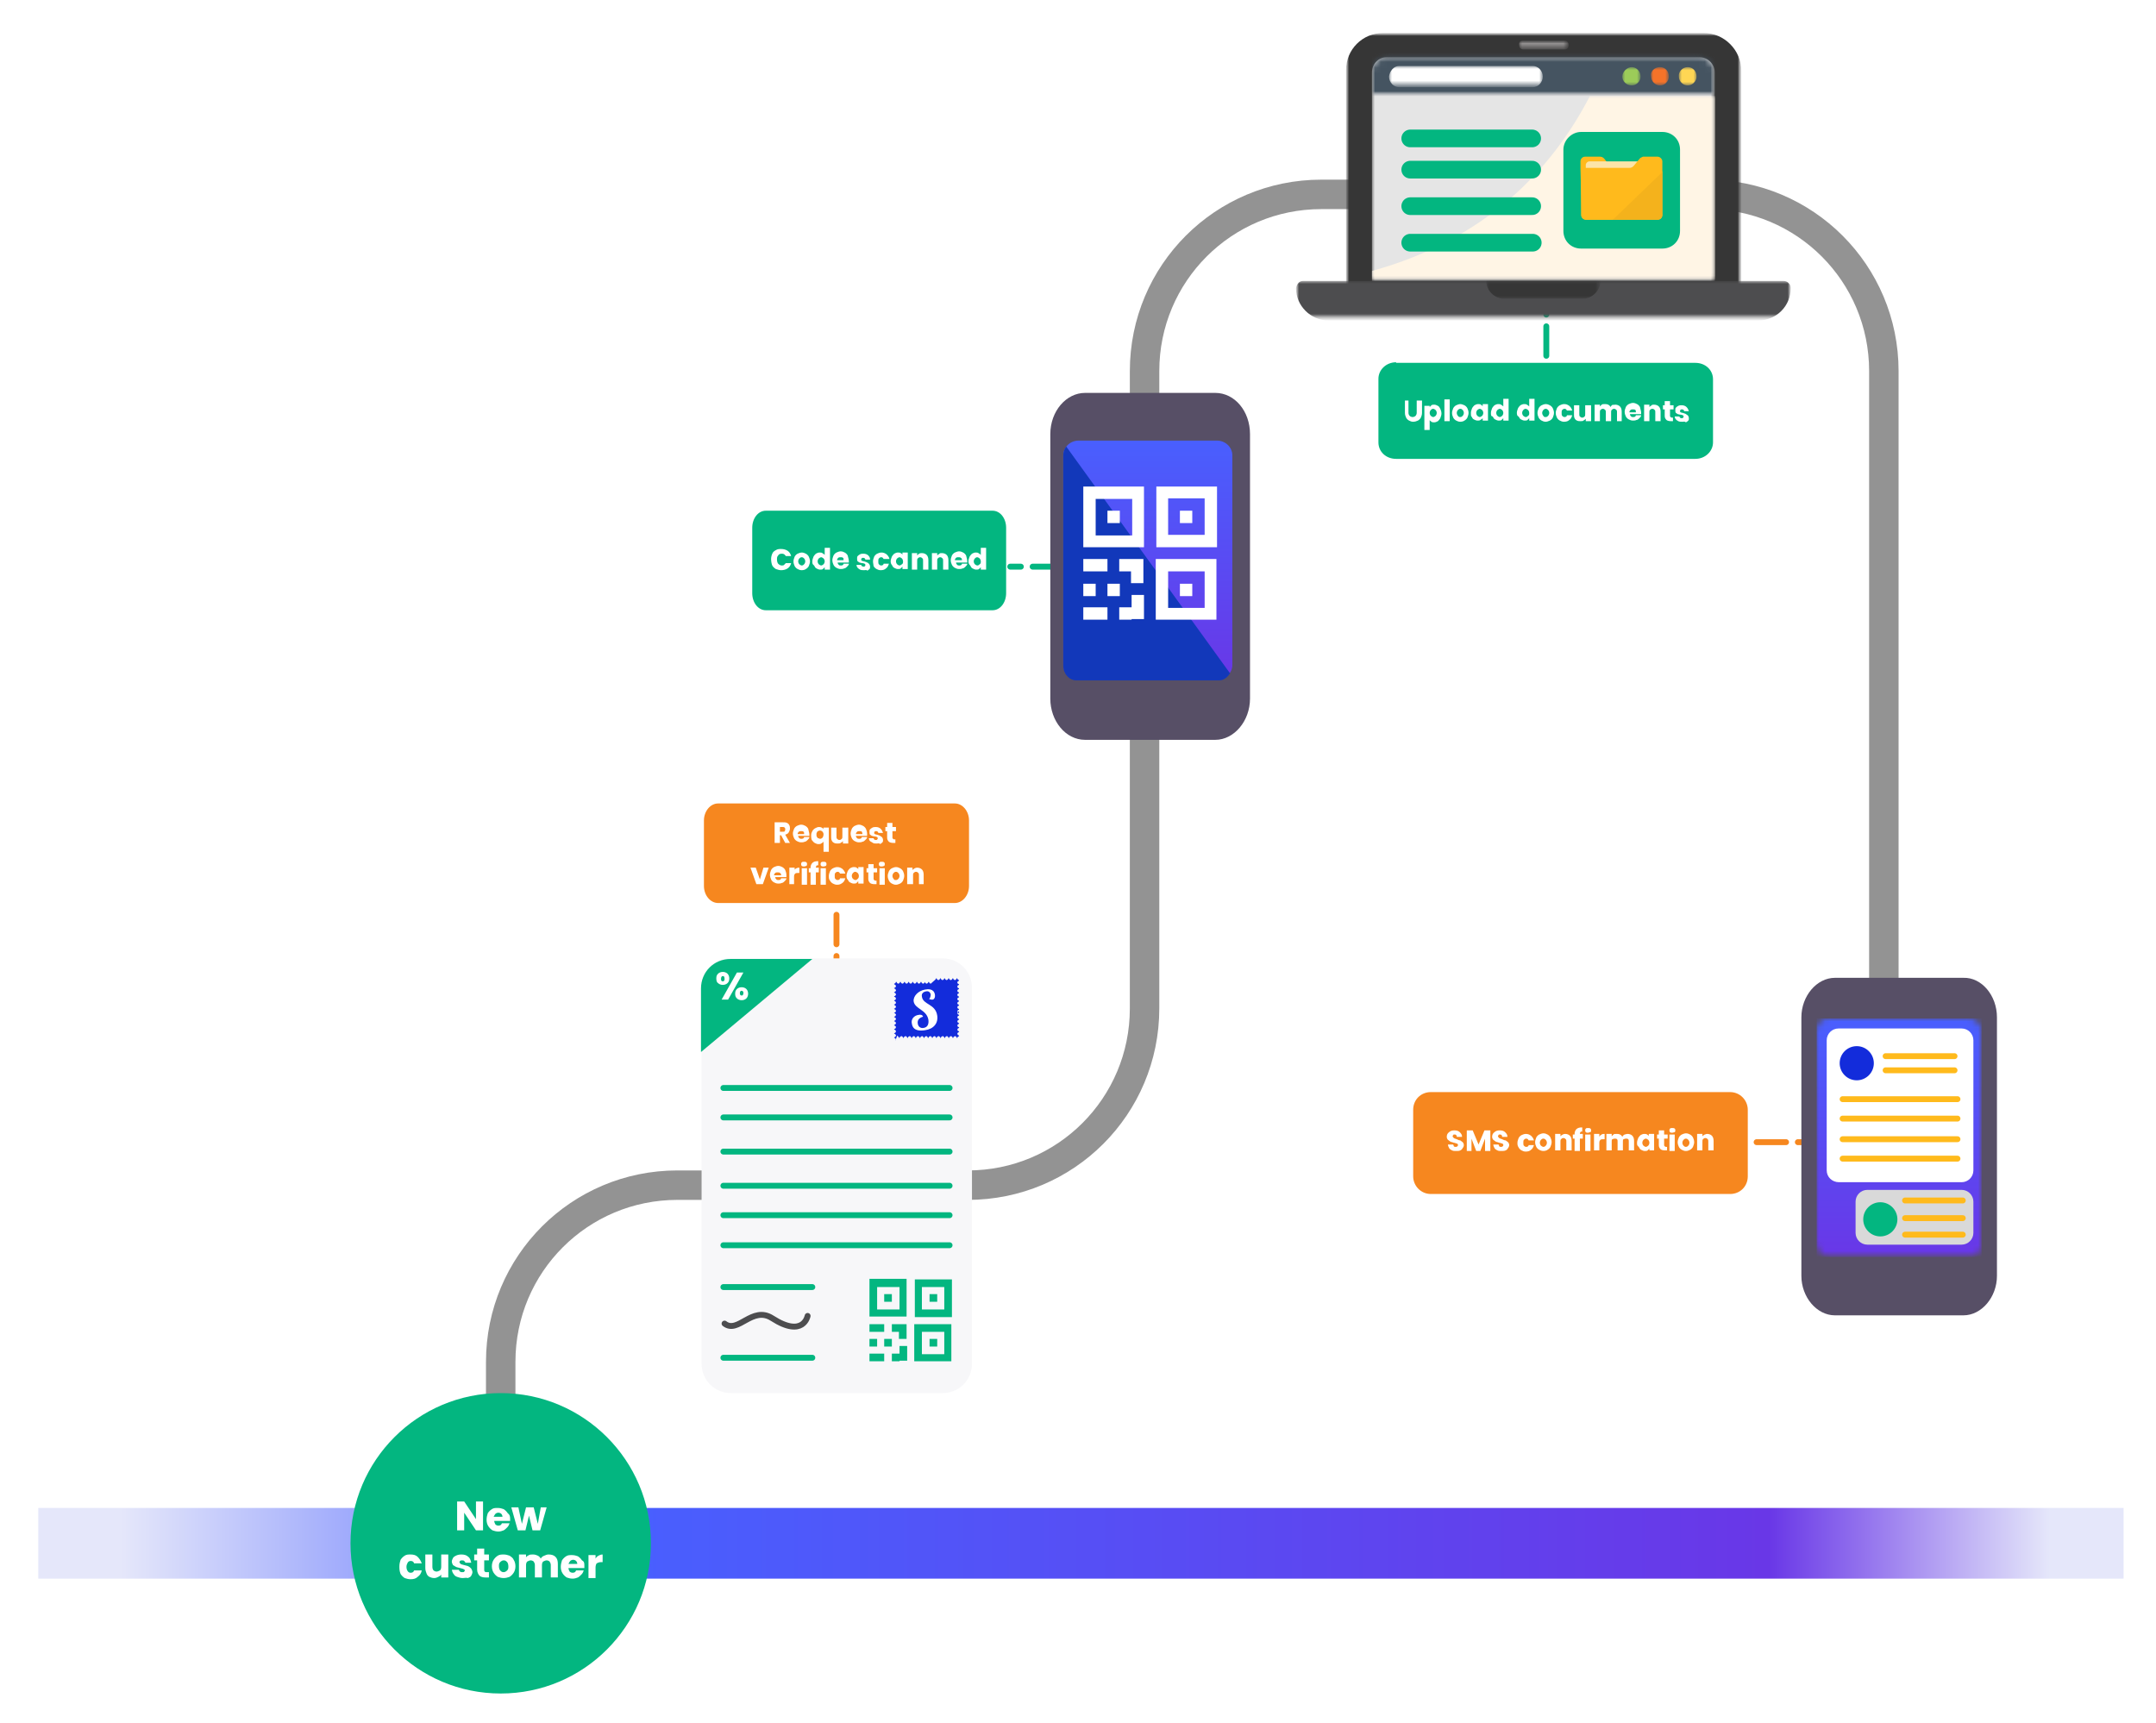<?xml version="1.0" encoding="utf-8"?>
<!-- Generator: Adobe Illustrator 28.2.0, SVG Export Plug-In . SVG Version: 6.00 Build 0)  -->
<svg version="1.1" id="Layer_1" xmlns="http://www.w3.org/2000/svg" xmlns:xlink="http://www.w3.org/1999/xlink" x="0px" y="0px"
	 viewBox="0 0 366 292.5" style="enable-background:new 0 0 366 292.5;" xml:space="preserve">
<style type="text/css">
	.st0{fill:none;stroke:url(#SVGID_1_);stroke-width:12;}
	.st1{fill:none;stroke:#939393;stroke-width:5;}
	.st2{fill:#03B680;}
	.st3{fill:#FFFFFF;}
	.st4{fill:none;stroke:#F6871F;stroke-linecap:round;stroke-dasharray:5,2;}
	.st5{fill:#F6871F;}
	.st6{fill:#F7F7F9;}
	.st7{fill:none;stroke:#03B680;stroke-linecap:round;}
	.st8{fill:#132CDB;}
	.st9{fill:none;stroke:#4D4D4F;stroke-linecap:round;}
	.st10{fill:#40384F;}
	.st11{fill:none;stroke:#03B680;stroke-linecap:round;stroke-dasharray:5,2;}
	.st12{fill:#574F66;}
	.st13{fill:url(#SVGID_00000096031410881249978770000008195484043767488951_);}
	.st14{fill:#FFFFFF;filter:url(#Adobe_OpacityMaskFilter);}
	.st15{mask:url(#mask0_2173_878_00000136406259264803932520000001673246276686625960_);}
	.st16{fill:#FFFFFF;filter:url(#Adobe_OpacityMaskFilter_00000052072097375337588720000008956152976335451564_);}
	.st17{mask:url(#mask1_2173_878_00000158012244953195948170000011462202619655525549_);}
	.st18{fill:none;}
	.st19{fill:#1238BA;}
	.st20{fill:#FFFFFF;filter:url(#Adobe_OpacityMaskFilter_00000070809230400594843210000001565432360238265490_);}
	.st21{mask:url(#mask2_2173_878_00000038403435489002441570000016774562388481412540_);}
	.st22{fill:url(#SVGID_00000096740334851460247500000008705020683812402819_);}
	.st23{fill:#D9D9D9;}
	.st24{fill:none;stroke:#FFBA1C;stroke-linecap:round;}
	.st25{fill:#FFFFFF;filter:url(#Adobe_OpacityMaskFilter_00000012451185270314537610000003252483691727152290_);}
	.st26{mask:url(#mask3_2173_878_00000131364927785788411760000002914558971694137225_);}
	.st27{fill:none;stroke:#03B680;stroke-width:0.734;stroke-linecap:round;stroke-miterlimit:10;stroke-dasharray:1.03,1.03;}
	.st28{fill:#FFFFFF;filter:url(#Adobe_OpacityMaskFilter_00000039097676523440316020000017226242310541705346_);}
	.st29{mask:url(#mask4_2173_878_00000173874984756357896560000005342974915510505390_);}
	.st30{fill:#FFFFFF;filter:url(#Adobe_OpacityMaskFilter_00000150070691457310685220000002483323347515964293_);}
	.st31{mask:url(#mask5_2173_878_00000137103085686247525210000001711208721145403011_);}
	.st32{fill:#363636;}
	.st33{fill:#FFFFFF;filter:url(#Adobe_OpacityMaskFilter_00000091000726293679673620000007024924472056083585_);}
	.st34{mask:url(#mask6_2173_878_00000017517414151473548180000001909610357555257224_);}
	.st35{fill:#E5E5E5;}
	.st36{fill:#FFFFFF;filter:url(#Adobe_OpacityMaskFilter_00000002386884130603802610000015948826987774824894_);}
	.st37{mask:url(#mask7_2173_878_00000100354714197030703950000010773925421068802465_);}
	.st38{fill:#FFFFFF;filter:url(#Adobe_OpacityMaskFilter_00000133509876786850787030000016704641572233227925_);}
	.st39{mask:url(#mask8_2173_878_00000142141267508535021160000008186780048013007035_);}
	.st40{fill:#455461;}
	.st41{fill:#FFFFFF;filter:url(#Adobe_OpacityMaskFilter_00000082357928231688201050000004166350516038409880_);}
	.st42{mask:url(#mask9_2173_878_00000150061601182072532110000001598701333335217072_);}
	.st43{fill:#FFFFFF;filter:url(#Adobe_OpacityMaskFilter_00000116937508214248828770000017453243317427819435_);}
	.st44{mask:url(#mask10_2173_878_00000116953407853214741190000013139951726634127746_);}
	.st45{fill:#FFF5E5;}
	.st46{fill:#FFFFFF;filter:url(#Adobe_OpacityMaskFilter_00000088821325625173284440000004443808704343476364_);}
	.st47{mask:url(#mask11_2173_878_00000020390335955595516230000005958155952060717709_);}
	.st48{fill:#4D4D4F;}
	.st49{fill:#FFFFFF;filter:url(#Adobe_OpacityMaskFilter_00000083799373043240012110000015967332341037023878_);}
	.st50{mask:url(#mask12_2173_878_00000033352835542646225160000011225842992618063803_);}
	.st51{fill:#FFFFFF;filter:url(#Adobe_OpacityMaskFilter_00000000219924282229081370000018063364212039321254_);}
	.st52{mask:url(#mask13_2173_878_00000122701886142140214050000008742998440602396306_);}
	.st53{fill:#949191;}
	.st54{fill:#FFFFFF;filter:url(#Adobe_OpacityMaskFilter_00000084513532132595277700000011695716929505387401_);}
	.st55{mask:url(#mask14_2173_878_00000136381784266853325310000003999808544998451352_);}
	.st56{fill:#FFFFFF;filter:url(#Adobe_OpacityMaskFilter_00000038388714255366134810000013702239916886619323_);}
	.st57{mask:url(#mask15_2173_878_00000049216646957232851370000001038774897781683607_);}
	.st58{fill:#FFD654;}
	.st59{fill:#FFFFFF;filter:url(#Adobe_OpacityMaskFilter_00000022553760532638899060000009545701108612159398_);}
	.st60{mask:url(#mask16_2173_878_00000071525093183536385210000018412907988211794100_);}
	.st61{fill:#F57329;}
	.st62{fill:#FFFFFF;filter:url(#Adobe_OpacityMaskFilter_00000028302375196290680530000007399591765395886211_);}
	.st63{mask:url(#mask17_2173_878_00000003821033506458232390000005496750464235668644_);}
	.st64{fill:#9CCC59;}
	.st65{fill:none;stroke:#03B680;stroke-width:3;stroke-linecap:round;}
	.st66{fill:#FFBA1C;}
	.st67{fill:#FCE4A8;}
	.st68{opacity:5.000000e-02;fill:#231F20;enable-background:new    ;}
</style>
<linearGradient id="SVGID_1_" gradientUnits="userSpaceOnUse" x1="-82.936" y1="2.001" x2="491.589" y2="2.002" gradientTransform="matrix(1 0 0 -1 0 264)">
	<stop  offset="0.18" style="stop-color:#E5E7FA"/>
	<stop  offset="0.333" style="stop-color:#495FFE"/>
	<stop  offset="0.667" style="stop-color:#6937E7"/>
	<stop  offset="0.75" style="stop-color:#E5E7FA"/>
</linearGradient>
<path class="st0" d="M6.5,262h354"/>
<path class="st1" d="M85,261v-29.8c0-16.6,13.4-30,30-30h49.3c16.6,0,30-13.4,30-30V63c0-16.6,13.4-30,30-30h65.5
	c16.6,0,30,13.4,30,30v138.2"/>
<circle class="st2" cx="85" cy="262" r="25.5"/>
<path class="st3" d="M82,259.8h-1.2l-2-3v3h-1.2v-4.9h1.2l2,3v-3H82V259.8z M86.6,257.8c0,0.1,0,0.2,0,0.4h-2.7
	c0,0.2,0.1,0.4,0.2,0.6c0.1,0.1,0.3,0.2,0.5,0.2c0.3,0,0.5-0.1,0.6-0.4h1.3c-0.1,0.3-0.2,0.5-0.4,0.7c-0.2,0.2-0.4,0.4-0.6,0.5
	c-0.3,0.1-0.5,0.2-0.9,0.2c-0.4,0-0.7-0.1-1-0.2c-0.3-0.2-0.5-0.4-0.7-0.7c-0.2-0.3-0.3-0.7-0.3-1.1s0.1-0.8,0.2-1.1
	c0.2-0.3,0.4-0.5,0.7-0.7c0.3-0.2,0.6-0.2,1-0.2c0.4,0,0.7,0.1,1,0.2c0.3,0.2,0.5,0.4,0.7,0.7C86.5,257.1,86.6,257.4,86.6,257.8z
	 M85.3,257.5c0-0.2-0.1-0.4-0.2-0.5c-0.1-0.1-0.3-0.2-0.5-0.2c-0.2,0-0.4,0.1-0.5,0.2c-0.1,0.1-0.2,0.3-0.3,0.5H85.3z M92.8,255.9
	l-1.1,3.9h-1.3l-0.6-2.5l-0.6,2.5h-1.3l-1.1-3.9H88l0.6,2.8l0.7-2.8h1.3l0.7,2.8l0.5-2.8H92.8z M67.8,265.9c0-0.4,0.1-0.8,0.2-1.1
	c0.2-0.3,0.4-0.5,0.7-0.7c0.3-0.2,0.6-0.2,1-0.2c0.5,0,0.9,0.1,1.2,0.4c0.3,0.3,0.5,0.6,0.7,1.1h-1.3c-0.1-0.3-0.3-0.4-0.6-0.4
	c-0.2,0-0.4,0.1-0.5,0.3c-0.1,0.2-0.2,0.4-0.2,0.7c0,0.3,0.1,0.6,0.2,0.7c0.1,0.2,0.3,0.3,0.5,0.3c0.3,0,0.5-0.1,0.6-0.4h1.3
	c-0.1,0.5-0.3,0.8-0.7,1.1c-0.3,0.3-0.7,0.4-1.2,0.4c-0.4,0-0.7-0.1-1-0.2c-0.3-0.2-0.5-0.4-0.7-0.7
	C67.8,266.7,67.8,266.3,67.8,265.9z M76.1,263.9v3.9h-1.2v-0.5c-0.1,0.2-0.3,0.3-0.5,0.4c-0.2,0.1-0.4,0.2-0.7,0.2
	c-0.3,0-0.6-0.1-0.8-0.2c-0.2-0.1-0.4-0.3-0.5-0.6c-0.1-0.3-0.2-0.5-0.2-0.9v-2.3h1.2v2.1c0,0.3,0.1,0.5,0.2,0.6
	c0.1,0.1,0.3,0.2,0.5,0.2c0.2,0,0.4-0.1,0.6-0.2c0.1-0.1,0.2-0.3,0.2-0.6v-2.1H76.1z M78.5,267.9c-0.3,0-0.6-0.1-0.9-0.2
	c-0.3-0.1-0.5-0.3-0.6-0.5c-0.2-0.2-0.2-0.4-0.3-0.7h1.2c0,0.1,0.1,0.2,0.2,0.3c0.1,0.1,0.2,0.1,0.4,0.1c0.1,0,0.3,0,0.3-0.1
	c0.1-0.1,0.1-0.1,0.1-0.2c0-0.1-0.1-0.2-0.2-0.2c-0.1-0.1-0.3-0.1-0.6-0.2c-0.3-0.1-0.5-0.1-0.7-0.2c-0.2-0.1-0.3-0.2-0.5-0.3
	c-0.1-0.2-0.2-0.4-0.2-0.6c0-0.2,0.1-0.4,0.2-0.6c0.1-0.2,0.3-0.3,0.5-0.4c0.2-0.1,0.5-0.2,0.9-0.2c0.5,0,0.9,0.1,1.2,0.4
	c0.3,0.2,0.4,0.6,0.5,1H79c0-0.1-0.1-0.2-0.2-0.3c-0.1-0.1-0.2-0.1-0.4-0.1c-0.1,0-0.2,0-0.3,0.1c-0.1,0.1-0.1,0.1-0.1,0.2
	c0,0.1,0.1,0.2,0.2,0.3c0.1,0.1,0.3,0.1,0.6,0.2c0.3,0.1,0.5,0.1,0.7,0.2c0.2,0.1,0.3,0.2,0.5,0.4c0.1,0.2,0.2,0.4,0.2,0.6
	c0,0.2-0.1,0.4-0.2,0.6c-0.1,0.2-0.3,0.3-0.6,0.4C79.1,267.8,78.9,267.9,78.5,267.9z M83,266.8v1h-0.6c-0.4,0-0.8-0.1-1-0.3
	c-0.2-0.2-0.4-0.6-0.4-1v-1.6h-0.5v-1H81v-1h1.2v1H83v1h-0.8v1.6c0,0.1,0,0.2,0.1,0.3c0.1,0.1,0.1,0.1,0.3,0.1H83z M85.5,267.9
	c-0.4,0-0.7-0.1-1-0.2c-0.3-0.2-0.5-0.4-0.7-0.7c-0.2-0.3-0.3-0.7-0.3-1.1c0-0.4,0.1-0.8,0.3-1.1c0.2-0.3,0.4-0.5,0.7-0.7
	c0.3-0.2,0.7-0.2,1-0.2c0.4,0,0.7,0.1,1,0.2c0.3,0.2,0.6,0.4,0.7,0.7c0.2,0.3,0.3,0.7,0.3,1.1c0,0.4-0.1,0.8-0.3,1.1
	c-0.2,0.3-0.4,0.5-0.7,0.7C86.2,267.8,85.9,267.9,85.5,267.9z M85.5,266.9c0.2,0,0.4-0.1,0.6-0.3c0.2-0.2,0.2-0.4,0.2-0.7
	c0-0.3-0.1-0.6-0.2-0.7c-0.2-0.2-0.3-0.3-0.6-0.3c-0.2,0-0.4,0.1-0.6,0.3c-0.2,0.2-0.2,0.4-0.2,0.7c0,0.3,0.1,0.6,0.2,0.7
	C85.1,266.8,85.2,266.9,85.5,266.9z M93.1,263.9c0.5,0,0.9,0.1,1.2,0.4c0.3,0.3,0.4,0.7,0.4,1.2v2.3h-1.2v-2.1
	c0-0.3-0.1-0.4-0.2-0.6c-0.1-0.1-0.3-0.2-0.5-0.2c-0.2,0-0.4,0.1-0.6,0.2c-0.1,0.1-0.2,0.3-0.2,0.6v2.1h-1.2v-2.1
	c0-0.3-0.1-0.4-0.2-0.6c-0.1-0.1-0.3-0.2-0.5-0.2s-0.4,0.1-0.6,0.2c-0.1,0.1-0.2,0.3-0.2,0.6v2.1h-1.2v-3.9h1.2v0.5
	c0.1-0.2,0.3-0.3,0.5-0.4c0.2-0.1,0.4-0.1,0.7-0.1c0.3,0,0.6,0.1,0.8,0.2c0.2,0.1,0.4,0.3,0.5,0.5c0.1-0.2,0.3-0.4,0.6-0.5
	C92.6,264,92.9,263.9,93.1,263.9z M99.2,265.8c0,0.1,0,0.2,0,0.4h-2.7c0,0.2,0.1,0.4,0.2,0.6c0.1,0.1,0.3,0.2,0.5,0.2
	c0.3,0,0.5-0.1,0.6-0.4h1.3c-0.1,0.3-0.2,0.5-0.4,0.7c-0.2,0.2-0.4,0.4-0.6,0.5c-0.3,0.1-0.5,0.2-0.9,0.2c-0.4,0-0.7-0.1-1-0.2
	c-0.3-0.2-0.5-0.4-0.7-0.7c-0.2-0.3-0.3-0.7-0.3-1.1s0.1-0.8,0.2-1.1c0.2-0.3,0.4-0.5,0.7-0.7c0.3-0.2,0.6-0.2,1-0.2
	c0.4,0,0.7,0.1,1,0.2c0.3,0.2,0.5,0.4,0.7,0.7C99.2,265.1,99.2,265.4,99.2,265.8z M98,265.5c0-0.2-0.1-0.4-0.2-0.5
	c-0.1-0.1-0.3-0.2-0.5-0.2c-0.2,0-0.4,0.1-0.5,0.2c-0.1,0.1-0.2,0.3-0.3,0.5H98z M101.1,264.6c0.1-0.2,0.3-0.4,0.5-0.5
	c0.2-0.1,0.4-0.2,0.7-0.2v1.3H102c-0.3,0-0.5,0.1-0.7,0.2c-0.1,0.1-0.2,0.4-0.2,0.7v1.8h-1.2v-3.9h1.2V264.6z"/>
<path class="st4" d="M142,174.3v-19.1"/>
<path class="st5" d="M121.9,136.4c-1.3,0-2.4,1.3-2.4,2.9v11.1c0,1.6,1.1,2.9,2.4,2.9h40.2c1.3,0,2.4-1.3,2.4-2.9v-11.1
	c0-1.6-1.1-2.9-2.4-2.9H121.9z"/>
<path class="st3" d="M133.3,143.1l-0.7-1.3h-0.2v1.3h-0.9v-3.5h1.4c0.3,0,0.5,0,0.7,0.1c0.2,0.1,0.3,0.2,0.4,0.4
	c0.1,0.2,0.1,0.4,0.1,0.6c0,0.2-0.1,0.4-0.2,0.6c-0.1,0.2-0.3,0.3-0.6,0.4l0.8,1.4H133.3z M132.4,141.2h0.5c0.2,0,0.3,0,0.3-0.1
	c0.1-0.1,0.1-0.2,0.1-0.3c0-0.1,0-0.2-0.1-0.3c-0.1-0.1-0.2-0.1-0.3-0.1h-0.5V141.2z M137.4,141.7c0,0.1,0,0.2,0,0.2h-1.9
	c0,0.2,0.1,0.3,0.2,0.4c0.1,0.1,0.2,0.1,0.4,0.1c0.2,0,0.4-0.1,0.4-0.3h0.9c0,0.2-0.1,0.3-0.3,0.5c-0.1,0.1-0.3,0.3-0.5,0.3
	c-0.2,0.1-0.4,0.1-0.6,0.1c-0.3,0-0.5-0.1-0.7-0.2c-0.2-0.1-0.4-0.3-0.5-0.5c-0.1-0.2-0.2-0.5-0.2-0.8c0-0.3,0.1-0.5,0.2-0.8
	c0.1-0.2,0.3-0.4,0.5-0.5c0.2-0.1,0.5-0.2,0.7-0.2c0.3,0,0.5,0.1,0.7,0.2c0.2,0.1,0.4,0.3,0.5,0.5
	C137.3,141.2,137.4,141.4,137.4,141.7z M136.5,141.5c0-0.1,0-0.3-0.1-0.3c-0.1-0.1-0.2-0.1-0.4-0.1c-0.1,0-0.3,0-0.4,0.1
	c-0.1,0.1-0.2,0.2-0.2,0.4H136.5z M137.7,141.8c0-0.3,0.1-0.5,0.2-0.7c0.1-0.2,0.3-0.4,0.5-0.5c0.2-0.1,0.4-0.2,0.6-0.2
	c0.2,0,0.3,0,0.5,0.1c0.1,0.1,0.3,0.1,0.3,0.3v-0.3h0.9v4.1h-0.9v-1.7c-0.1,0.1-0.2,0.2-0.4,0.3c-0.1,0.1-0.3,0.1-0.5,0.1
	c-0.2,0-0.4-0.1-0.6-0.2c-0.2-0.1-0.3-0.3-0.5-0.5C137.7,142.3,137.7,142,137.7,141.8z M139.8,141.7c0-0.1,0-0.3-0.1-0.4
	c-0.1-0.1-0.1-0.2-0.2-0.2c-0.1-0.1-0.2-0.1-0.3-0.1c-0.1,0-0.2,0-0.3,0.1c-0.1,0-0.2,0.1-0.2,0.2c-0.1,0.1-0.1,0.2-0.1,0.4
	c0,0.1,0,0.3,0.1,0.4c0.1,0.1,0.1,0.2,0.2,0.2c0.1,0,0.2,0.1,0.3,0.1c0.1,0,0.2,0,0.3-0.1c0.1-0.1,0.2-0.1,0.2-0.2
	C139.7,142,139.8,141.9,139.8,141.7z M144,140.4v2.8h-0.9v-0.4c-0.1,0.1-0.2,0.2-0.4,0.3c-0.1,0.1-0.3,0.1-0.5,0.1
	c-0.2,0-0.4,0-0.6-0.1c-0.2-0.1-0.3-0.2-0.4-0.4c-0.1-0.2-0.1-0.4-0.1-0.6v-1.6h0.9v1.5c0,0.2,0,0.3,0.1,0.4
	c0.1,0.1,0.2,0.2,0.4,0.2c0.2,0,0.3-0.1,0.4-0.2c0.1-0.1,0.1-0.2,0.1-0.4v-1.5H144z M147.2,141.7c0,0.1,0,0.2,0,0.2h-1.9
	c0,0.2,0.1,0.3,0.2,0.4c0.1,0.1,0.2,0.1,0.4,0.1c0.2,0,0.4-0.1,0.4-0.3h0.9c0,0.2-0.1,0.3-0.3,0.5c-0.1,0.1-0.3,0.3-0.5,0.3
	c-0.2,0.1-0.4,0.1-0.6,0.1c-0.3,0-0.5-0.1-0.7-0.2c-0.2-0.1-0.4-0.3-0.5-0.5c-0.1-0.2-0.2-0.5-0.2-0.8c0-0.3,0.1-0.5,0.2-0.8
	c0.1-0.2,0.3-0.4,0.5-0.5c0.2-0.1,0.5-0.2,0.7-0.2c0.3,0,0.5,0.1,0.7,0.2c0.2,0.1,0.4,0.3,0.5,0.5
	C147.2,141.2,147.2,141.4,147.2,141.7z M146.4,141.5c0-0.1-0.1-0.3-0.1-0.3c-0.1-0.1-0.2-0.1-0.4-0.1c-0.1,0-0.3,0-0.4,0.1
	c-0.1,0.1-0.2,0.2-0.2,0.4H146.4z M148.8,143.2c-0.2,0-0.5,0-0.6-0.1c-0.2-0.1-0.3-0.2-0.5-0.3c-0.1-0.1-0.2-0.3-0.2-0.5h0.8
	c0,0.1,0.1,0.2,0.1,0.2c0.1,0.1,0.2,0.1,0.3,0.1c0.1,0,0.2,0,0.2-0.1c0.1,0,0.1-0.1,0.1-0.2c0-0.1,0-0.1-0.1-0.2
	c-0.1,0-0.2-0.1-0.4-0.1c-0.2,0-0.4-0.1-0.5-0.1c-0.1-0.1-0.2-0.1-0.3-0.2c-0.1-0.1-0.1-0.3-0.1-0.5c0-0.2,0-0.3,0.1-0.4
	c0.1-0.1,0.2-0.2,0.4-0.3c0.2-0.1,0.4-0.1,0.6-0.1c0.3,0,0.6,0.1,0.8,0.3c0.2,0.2,0.3,0.4,0.4,0.7h-0.8c0-0.1-0.1-0.2-0.1-0.2
	c-0.1-0.1-0.2-0.1-0.3-0.1c-0.1,0-0.2,0-0.2,0.1c-0.1,0-0.1,0.1-0.1,0.2c0,0.1,0,0.1,0.1,0.2c0.1,0,0.2,0.1,0.4,0.1
	c0.2,0.1,0.4,0.1,0.5,0.2c0.1,0.1,0.2,0.1,0.3,0.2c0.1,0.1,0.2,0.3,0.2,0.5c0,0.2,0,0.3-0.1,0.4c-0.1,0.1-0.2,0.2-0.4,0.3
	C149.3,143.1,149.1,143.2,148.8,143.2z M152,142.4v0.7h-0.4c-0.3,0-0.6-0.1-0.7-0.2c-0.2-0.2-0.3-0.4-0.3-0.7v-1.1h-0.3v-0.7h0.3
	v-0.7h0.9v0.7h0.6v0.7h-0.6v1.1c0,0.1,0,0.1,0.1,0.2c0,0,0.1,0.1,0.2,0.1H152z M129,149.3l0.6-2h0.9l-1,2.8h-1.1l-1-2.8h0.9
	L129,149.3z M133.5,148.7c0,0.1,0,0.2,0,0.2h-1.9c0,0.2,0.1,0.3,0.2,0.4c0.1,0.1,0.2,0.1,0.4,0.1c0.2,0,0.4-0.1,0.4-0.3h0.9
	c0,0.2-0.1,0.3-0.3,0.5c-0.1,0.1-0.3,0.3-0.5,0.3c-0.2,0.1-0.4,0.1-0.6,0.1c-0.3,0-0.5-0.1-0.7-0.2c-0.2-0.1-0.4-0.3-0.5-0.5
	c-0.1-0.2-0.2-0.5-0.2-0.8c0-0.3,0.1-0.5,0.2-0.8c0.1-0.2,0.3-0.4,0.5-0.5c0.2-0.1,0.5-0.2,0.7-0.2c0.3,0,0.5,0.1,0.7,0.2
	c0.2,0.1,0.4,0.3,0.5,0.5C133.5,148.2,133.5,148.4,133.5,148.7z M132.6,148.5c0-0.1-0.1-0.3-0.2-0.3c-0.1-0.1-0.2-0.1-0.4-0.1
	c-0.1,0-0.3,0-0.4,0.1c-0.1,0.1-0.2,0.2-0.2,0.4H132.6z M134.8,147.8c0.1-0.2,0.2-0.3,0.4-0.4c0.2-0.1,0.3-0.1,0.5-0.1v0.9h-0.2
	c-0.2,0-0.4,0-0.5,0.1c-0.1,0.1-0.2,0.2-0.2,0.5v1.3H134v-2.8h0.9V147.8z M136.5,147.1c-0.1,0-0.3,0-0.4-0.1
	c-0.1-0.1-0.1-0.2-0.1-0.3c0-0.1,0-0.2,0.1-0.3c0.1-0.1,0.2-0.1,0.4-0.1c0.1,0,0.3,0,0.4,0.1c0.1,0.1,0.1,0.2,0.1,0.3
	c0,0.1,0,0.2-0.1,0.3C136.8,147,136.7,147.1,136.5,147.1z M137,147.4v2.8h-0.9v-2.8H137z M139,148.1h-0.5v2.1h-0.9v-2.1h-0.3v-0.7
	h0.3v-0.1c0-0.3,0.1-0.6,0.3-0.8c0.2-0.2,0.5-0.3,0.9-0.3c0.1,0,0.1,0,0.1,0v0.7c-0.2,0-0.3,0-0.3,0.1c-0.1,0.1-0.1,0.2-0.1,0.3v0
	h0.5V148.1z M139.8,147.1c-0.1,0-0.3,0-0.4-0.1c-0.1-0.1-0.1-0.2-0.1-0.3c0-0.1,0-0.2,0.1-0.3c0.1-0.1,0.2-0.1,0.4-0.1
	c0.1,0,0.3,0,0.4,0.1c0.1,0.1,0.1,0.2,0.1,0.3c0,0.1,0,0.2-0.1,0.3C140.1,147,140,147.1,139.8,147.1z M140.2,147.4v2.8h-0.9v-2.8
	H140.2z M140.7,148.7c0-0.3,0.1-0.5,0.2-0.8c0.1-0.2,0.3-0.4,0.5-0.5c0.2-0.1,0.5-0.2,0.7-0.2c0.4,0,0.6,0.1,0.9,0.3
	c0.2,0.2,0.4,0.4,0.5,0.8h-0.9c-0.1-0.2-0.2-0.3-0.4-0.3c-0.2,0-0.3,0.1-0.4,0.2c-0.1,0.1-0.1,0.3-0.1,0.5s0,0.4,0.1,0.5
	c0.1,0.1,0.2,0.2,0.4,0.2c0.2,0,0.4-0.1,0.4-0.3h0.9c-0.1,0.3-0.2,0.6-0.5,0.8s-0.5,0.3-0.9,0.3c-0.3,0-0.5-0.1-0.7-0.2
	c-0.2-0.1-0.4-0.3-0.5-0.5C140.7,149.3,140.7,149,140.7,148.7z M143.7,148.7c0-0.3,0.1-0.5,0.2-0.8c0.1-0.2,0.3-0.4,0.4-0.5
	c0.2-0.1,0.4-0.2,0.6-0.2c0.2,0,0.4,0,0.5,0.1c0.2,0.1,0.3,0.2,0.3,0.3v-0.4h0.9v2.8h-0.9v-0.4c-0.1,0.1-0.2,0.2-0.3,0.3
	c-0.1,0.1-0.3,0.1-0.5,0.1c-0.2,0-0.4-0.1-0.6-0.2c-0.2-0.1-0.3-0.3-0.4-0.5C143.8,149.3,143.7,149,143.7,148.7z M145.8,148.7
	c0-0.2-0.1-0.4-0.2-0.5c-0.1-0.1-0.3-0.2-0.4-0.2c-0.2,0-0.3,0.1-0.4,0.2c-0.1,0.1-0.2,0.3-0.2,0.5s0.1,0.4,0.2,0.5
	c0.1,0.1,0.3,0.2,0.4,0.2c0.2,0,0.3-0.1,0.4-0.2C145.7,149.1,145.8,149,145.8,148.7z M148.8,149.4v0.7h-0.4c-0.3,0-0.6-0.1-0.7-0.2
	c-0.2-0.2-0.3-0.4-0.3-0.7v-1.1h-0.3v-0.7h0.3v-0.7h0.9v0.7h0.6v0.7h-0.6v1.1c0,0.1,0,0.1,0.1,0.2c0,0,0.1,0.1,0.2,0.1H148.8z
	 M149.7,147.1c-0.2,0-0.3,0-0.4-0.1c-0.1-0.1-0.1-0.2-0.1-0.3c0-0.1,0-0.2,0.1-0.3c0.1-0.1,0.2-0.1,0.4-0.1c0.1,0,0.3,0,0.4,0.1
	c0.1,0.1,0.1,0.2,0.1,0.3c0,0.1,0,0.2-0.1,0.3C150,147,149.9,147.1,149.7,147.1z M150.2,147.4v2.8h-0.9v-2.8H150.2z M152.1,150.2
	c-0.3,0-0.5-0.1-0.7-0.2c-0.2-0.1-0.4-0.3-0.5-0.5c-0.1-0.2-0.2-0.5-0.2-0.8c0-0.3,0.1-0.5,0.2-0.8c0.1-0.2,0.3-0.4,0.5-0.5
	c0.2-0.1,0.5-0.2,0.7-0.2c0.3,0,0.5,0.1,0.7,0.2c0.2,0.1,0.4,0.3,0.5,0.5c0.1,0.2,0.2,0.5,0.2,0.8s-0.1,0.5-0.2,0.8
	c-0.1,0.2-0.3,0.4-0.5,0.5C152.6,150.1,152.3,150.2,152.1,150.2z M152.1,149.4c0.2,0,0.3-0.1,0.4-0.2c0.1-0.1,0.2-0.3,0.2-0.5
	c0-0.2-0.1-0.4-0.2-0.5c-0.1-0.1-0.2-0.2-0.4-0.2c-0.2,0-0.3,0.1-0.4,0.2c-0.1,0.1-0.2,0.3-0.2,0.5c0,0.2,0.1,0.4,0.2,0.5
	C151.8,149.4,151.9,149.4,152.1,149.4z M155.7,147.3c0.3,0,0.6,0.1,0.8,0.3c0.2,0.2,0.3,0.5,0.3,0.9v1.6h-0.8v-1.5
	c0-0.2,0-0.3-0.1-0.4c-0.1-0.1-0.2-0.2-0.4-0.2c-0.2,0-0.3,0.1-0.4,0.2c-0.1,0.1-0.1,0.2-0.1,0.4v1.5H154v-2.8h0.9v0.4
	c0.1-0.1,0.2-0.2,0.4-0.3C155.3,147.4,155.5,147.3,155.7,147.3z"/>
<path class="st6" d="M165,167.7v63.8c0,2.8-2.2,5-5,5h-35.9c-2.8,0-5-2.2-5-5v-63.8c0-2.8,2.2-5,5-5H160
	C162.8,162.7,165,164.9,165,167.7z"/>
<path class="st7" d="M122.8,184.7h38.4 M122.8,189.7h38.4 M122.8,195.5h38.4 M122.8,201.3h38.4 M122.8,206.3h38.4 M122.8,211.4h38.4
	 M122.8,230.5h15.1 M122.8,218.5h15.1"/>
<path class="st8" d="M152.3,175.8L152.3,175.8L152.3,175.8l0.1,0.1l0.1,0.1l0.1,0.1l0,0.1v0l0.1,0h0v0l0.1-0.2l0.2-0.1l0.1,0
	l0.1,0.1l0.1,0.1l0,0.1v0h0.1v0l0.1-0.2l0.2-0.1l0.1,0l0.1,0.1l0.1,0.1l0,0.1l0,0h0.1v0l0.1-0.2l0.2-0.1l0.1,0l0.1,0.1l0.1,0.1
	l0,0.1v0h0.1v0l0.1-0.2l0.2-0.1l0.1,0l0.1,0.1l0.1,0.1l0,0.1l0,0h0.1v0l0.1-0.2l0.2-0.1l0.1,0l0.1,0.1l0.1,0.1l0,0.1l0,0h0.1l0,0
	l0.1-0.2l0.2-0.1l0.1,0l0.1,0.1l0.1,0.1l0,0.1v0h0.1l0,0l0.1-0.2l0.2-0.1l0.1,0l0.1,0.1l0.1,0.1l0,0.1v0h0.1l0,0l0.1-0.2l0.2-0.1
	l0.1,0l0.1,0.1l0.1,0.1l0,0.1v0l0.1,0v0l0.1-0.2l0.2-0.1l0.1,0l0.1,0.1l0.1,0.1l0,0.1v0h0.1v0l0.1-0.2l0.2-0.1l0.1,0l0.1,0.1
	l0.1,0.1l0,0.1v0h0.1l0,0l0.1-0.2l0.2-0.1l0.1,0l0.1,0.1l0.1,0.1l0,0.1v0h0.1v0l0.1-0.2l0.2-0.1l0.1,0l0.1,0.1l0.1,0.1l0,0.1v0h0.1
	v0l0.1-0.2l0.2-0.1l0.1,0l0.1,0.1l0.1,0.1l0,0.1v0h0.1v0l0.1-0.2l0.2-0.1l0.1,0l0.1,0.1l0.1,0.1l0,0.1v0h0l0.1,0l0,0l0.1-0.2
	l0.2-0.1h0l0-0.1v0h0l-0.2-0.1l-0.1-0.2l0.1-0.2l0.2-0.1h0v-0.1h0l-0.2-0.1l-0.1-0.2l0.1-0.2l0.2-0.1l0,0v-0.1l0,0l-0.2-0.1
	l-0.1-0.2l0.1-0.2l0.2-0.1h0l0-0.1h0l-0.2-0.1l-0.1-0.2l0.1-0.2l0.2-0.1l0,0v-0.1h0l-0.2-0.1l-0.1-0.2l0.1-0.2l0.2-0.1h0v-0.1h0
	l-0.2-0.1l-0.1-0.2l0.1-0.2l0.2-0.1h0V172h0l-0.2-0.1l-0.1-0.2l0.1-0.2l0.2-0.1h0v-0.1h0l-0.2-0.1l-0.1-0.2l0.1-0.2l0.2-0.1h0v-0.1
	h0l-0.2-0.1l-0.1-0.2l0.1-0.2l0.2-0.1h0v-0.1h0l-0.2-0.1l-0.1-0.2l0.1-0.2l0.2-0.1h0v-0.1h0l-0.2-0.1l-0.1-0.2l0.1-0.2l0.2-0.1h0
	v-0.1h0l-0.2-0.1l-0.1-0.2l0.1-0.2l0.2-0.1h0v-0.1h0l-0.2-0.1l-0.1-0.2l0.1-0.2l0.2-0.1h0l0-0.1h0l-0.2-0.1l-0.1-0.2l0.1-0.2
	l0.2-0.1h0v0l0-0.1h0l-0.2-0.1l-0.1-0.2v0l-0.1,0h0l0,0l-0.1,0.2l-0.2,0.1l-0.2-0.1l-0.1-0.2v0h-0.1v0l-0.1,0.2l-0.2,0.1l-0.2-0.1
	l-0.1-0.2v0h-0.1v0l-0.1,0.2l-0.2,0.1l-0.2-0.1l-0.1-0.2v0h-0.1v0l-0.1,0.2l-0.2,0.1l-0.2-0.1l-0.1-0.2v0h-0.1v0l-0.1,0.2l-0.2,0.1
	l-0.2-0.1l-0.1-0.2v0h-0.1v0l-0.1,0.2L158,167l-0.2-0.1l-0.1-0.2v0h-0.1v0l-0.1,0.2l-0.2,0.1l-0.2-0.1l-0.1-0.2l0,0H157v0l-0.1,0.2
	l-0.2,0.1l-0.2-0.1l-0.1-0.2v0h-0.1v0l-0.1,0.2l-0.2,0.1l-0.2-0.1l-0.1-0.2v0h-0.1v0l-0.1,0.2l-0.2,0.1l-0.2-0.1l-0.1-0.2l0,0h-0.1
	l0,0l-0.1,0.2l-0.2,0.1l-0.2-0.1l-0.1-0.2v0h-0.1v0l-0.1,0.2l-0.2,0.1l-0.2-0.1l-0.1-0.2l0,0h-0.1v0l-0.1,0.2l-0.2,0.1l-0.2-0.1
	l-0.1-0.2l0,0h-0.1l0,0l-0.1,0.2l-0.2,0.1l-0.2-0.1l-0.1-0.2v0h0l-0.1,0v0l-0.1,0.2l-0.2,0.1h0l0,0.1v0h0l0.2,0.1l0.1,0.2l0,0.1
	l-0.1,0.1l-0.1,0.1l-0.1,0h0v0.1h0l0.2,0.1l0.1,0.2l0,0.1l-0.1,0.1l-0.1,0.1l-0.1,0h0v0.1h0l0.2,0.1l0.1,0.2l0,0.1l-0.1,0.1
	l-0.1,0.1l-0.1,0h0v0.1h0l0.2,0.1l0.1,0.2l0,0.1l-0.1,0.1l-0.1,0.1l-0.1,0l0,0v0.1h0l0.2,0.1l0.1,0.2l0,0.1l-0.1,0.1l-0.1,0.1
	l-0.1,0h0v0.1h0l0.2,0.1l0.1,0.2l0,0.1l-0.1,0.1l-0.1,0.1l-0.1,0h0v0.1l0,0l0.2,0.1l0.1,0.2l0,0.1l-0.1,0.1l-0.1,0.1l-0.1,0h0v0.1h0
	l0.1,0l0.1,0.1l0.1,0.1l0,0.1l-0.1,0.2l-0.2,0.1h0v0.1h0l0.1,0l0.1,0.1l0.1,0.1l0,0.1l-0.1,0.2l-0.2,0.1h0v0.1h0l0.1,0l0.1,0.1
	l0.1,0.1l0,0.1l-0.1,0.2l-0.2,0.1h0v0.1h0l0.1,0l0.1,0.1l0.1,0.1l0,0.1l-0.1,0.2l-0.2,0.1h0l0,0.1h0l0.1,0l0.1,0.1l0.1,0.1l0,0.1
	l-0.1,0.2l-0.2,0.1h0v0.1h0l0.1,0l0.1,0.1l0.1,0.1l0,0.1l-0.1,0.2l-0.2,0.1h0v0.1h0l0.1,0l0.1,0.1l0.1,0.1l0,0.1l-0.1,0.2
	L152.3,175.8L152.3,175.8L152.3,175.8z"/>
<path class="st8" d="M153,175.4l0-7.9l8,0l0,7.9L153,175.4z"/>
<path class="st3" d="M158.7,168.8c-0.2-1-1.2-0.9-1.7-0.8c-1.1,0.2-2,1.1-1.9,2c0.2,1.3,2.2,1.4,2.5,3.1c0.1,0.7-0.1,1.3-0.8,1.4
	c-0.4,0.1-0.9-0.1-1-0.7c-0.1-0.6,0.2-1,0.9-1.2c-0.1-0.3-0.4-0.4-0.8-0.3c-0.7,0.1-1.3,0.7-1.1,1.5c0.2,1.3,1.5,1.2,2.2,1.1
	c1.5-0.2,2.3-1.2,2.1-2.5c-0.3-2-2.4-1.8-2.6-3.2c-0.1-0.5,0.2-0.8,0.7-0.9c0.5-0.1,0.7,0.2,0.8,0.5c0,0.3-0.1,0.7-0.3,0.8l0.4,0.1
	C158.6,169.8,158.8,169.3,158.7,168.8z"/>
<path class="st2" d="M137.9,162.8L119,178.6v-10.8c0-2.8,2.2-5,5-5H137.9z"/>
<path class="st3" d="M121.6,166.1c0-0.4,0.1-0.6,0.3-0.8c0.2-0.2,0.5-0.3,0.8-0.3c0.3,0,0.6,0.1,0.8,0.3c0.2,0.2,0.3,0.5,0.3,0.8
	c0,0.4-0.1,0.6-0.3,0.8c-0.2,0.2-0.5,0.3-0.8,0.3c-0.3,0-0.6-0.1-0.8-0.3C121.7,166.8,121.6,166.5,121.6,166.1z M126.2,165.1
	l-2.6,4.6h-1.1l2.6-4.6H126.2z M122.7,165.7c-0.2,0-0.3,0.2-0.3,0.5c0,0.3,0.1,0.4,0.3,0.4c0.1,0,0.2,0,0.2-0.1
	c0.1-0.1,0.1-0.2,0.1-0.3C123,165.8,122.9,165.7,122.7,165.7z M124.8,168.7c0-0.4,0.1-0.6,0.3-0.8c0.2-0.2,0.5-0.3,0.8-0.3
	c0.3,0,0.6,0.1,0.8,0.3c0.2,0.2,0.3,0.5,0.3,0.8s-0.1,0.6-0.3,0.8c-0.2,0.2-0.5,0.3-0.8,0.3c-0.3,0-0.6-0.1-0.8-0.3
	C124.9,169.3,124.8,169.1,124.8,168.7z M125.9,168.2c-0.1,0-0.2,0-0.2,0.1c-0.1,0.1-0.1,0.2-0.1,0.3c0,0.3,0.1,0.4,0.3,0.4
	c0.1,0,0.2,0,0.2-0.1c0.1-0.1,0.1-0.2,0.1-0.3s0-0.3-0.1-0.3C126.1,168.3,126,168.2,125.9,168.2z"/>
<path class="st2" d="M161.6,217.2v6.4h-6.3v-6.4H161.6z M148.9,231.1h-1.3v-1.3h2.5v1.3H148.9z M148.9,227.3v1.3h-1.3v-1.3H148.9z
	 M148.9,226.1h-1.3v-1.3h2.5v1.3H148.9z M151.4,227.3v1.3h-1.3v-1.3H151.4z M152.7,231.1h-1.3v-1.3h1.3v-1.3h1.3v2.5H152.7z
	 M152.7,226.1h-1.3v-1.3h2.5v2.5h-1.3V226.1z M148.9,223.5h-1.3v-6.4h6.3v6.4H148.9z M148.9,221v1.3h3.8v-3.8h-3.8V221z
	 M151.4,219.7v1.3h-1.3v-1.3H151.4z M156.5,231.1h-1.3v-6.3h6.3v6.3H156.5z M156.5,228.6v1.3h3.8v-3.8h-3.8V228.6z M159.1,227.3v1.3
	h-1.3v-1.3H159.1z M156.5,222.3h3.8v-3.8h-3.8V222.3z M159.1,219.7v1.3h-1.3v-1.3H159.1z"/>
<path class="st9" d="M123,224.7c2.3,1.8,4.7-3.1,8.1-0.9c5.3,3.4,6-0.4,6-0.4"/>
<path class="st10" d="M198.6,115c0,1.9-1.5,3.4-3.4,3.4c-1.9,0-3.4-1.5-3.4-3.4c0-1.9,1.5-3.4,3.4-3.4
	C197.1,111.6,198.6,113.1,198.6,115z"/>
<path class="st11" d="M208.3,96.2h-36.8"/>
<path class="st2" d="M130,86.7c-1.3,0-2.3,1.3-2.3,2.9v11.1c0,1.6,1,2.9,2.3,2.9h38.5c1.3,0,2.3-1.3,2.3-2.9V89.6
	c0-1.6-1-2.9-2.3-2.9H130z"/>
<path class="st3" d="M130.9,94.9c0-0.3,0.1-0.7,0.2-0.9c0.1-0.3,0.4-0.5,0.6-0.6c0.3-0.2,0.6-0.2,0.9-0.2c0.4,0,0.8,0.1,1.1,0.3
	c0.3,0.2,0.5,0.5,0.6,0.9h-0.9c-0.1-0.1-0.2-0.3-0.3-0.3c-0.1-0.1-0.3-0.1-0.4-0.1c-0.3,0-0.5,0.1-0.6,0.3c-0.2,0.2-0.2,0.4-0.2,0.7
	c0,0.3,0.1,0.6,0.2,0.7c0.2,0.2,0.4,0.3,0.6,0.3c0.2,0,0.3,0,0.4-0.1c0.1-0.1,0.2-0.2,0.3-0.3h0.9c-0.1,0.4-0.3,0.7-0.6,0.9
	c-0.3,0.2-0.7,0.3-1.1,0.3c-0.3,0-0.6-0.1-0.9-0.2c-0.3-0.2-0.5-0.4-0.6-0.6S130.9,95.3,130.9,94.9z M136.1,96.8
	c-0.3,0-0.5-0.1-0.7-0.2c-0.2-0.1-0.4-0.3-0.5-0.5c-0.1-0.2-0.2-0.5-0.2-0.8c0-0.3,0.1-0.5,0.2-0.8c0.1-0.2,0.3-0.4,0.5-0.5
	c0.2-0.1,0.5-0.2,0.7-0.2c0.3,0,0.5,0.1,0.7,0.2c0.2,0.1,0.4,0.3,0.5,0.5c0.1,0.2,0.2,0.5,0.2,0.8c0,0.3-0.1,0.5-0.2,0.8
	c-0.1,0.2-0.3,0.4-0.5,0.5C136.7,96.7,136.4,96.8,136.1,96.8z M136.1,96c0.2,0,0.3-0.1,0.4-0.2c0.1-0.1,0.2-0.3,0.2-0.5
	c0-0.2-0.1-0.4-0.2-0.5c-0.1-0.1-0.2-0.2-0.4-0.2c-0.2,0-0.3,0.1-0.4,0.2c-0.1,0.1-0.2,0.3-0.2,0.5c0,0.2,0.1,0.4,0.2,0.5
	C135.8,95.9,136,96,136.1,96z M137.9,95.3c0-0.3,0.1-0.5,0.2-0.8c0.1-0.2,0.3-0.4,0.4-0.5c0.2-0.1,0.4-0.2,0.6-0.2
	c0.2,0,0.4,0,0.5,0.1c0.2,0.1,0.3,0.2,0.4,0.3V93h0.9v3.7H140v-0.4c-0.1,0.1-0.2,0.2-0.3,0.3c-0.1,0.1-0.3,0.1-0.5,0.1
	c-0.2,0-0.4-0.1-0.6-0.2c-0.2-0.1-0.3-0.3-0.4-0.5C137.9,95.8,137.9,95.6,137.9,95.3z M140,95.3c0-0.2-0.1-0.4-0.2-0.5
	c-0.1-0.1-0.3-0.2-0.4-0.2s-0.3,0.1-0.4,0.2c-0.1,0.1-0.2,0.3-0.2,0.5c0,0.2,0.1,0.4,0.2,0.5c0.1,0.1,0.3,0.2,0.4,0.2
	s0.3-0.1,0.4-0.2C139.9,95.7,140,95.5,140,95.3z M144.1,95.3c0,0.1,0,0.2,0,0.2h-1.9c0,0.2,0.1,0.3,0.2,0.4c0.1,0.1,0.2,0.1,0.4,0.1
	c0.2,0,0.4-0.1,0.4-0.3h0.9c0,0.2-0.1,0.3-0.3,0.5c-0.1,0.1-0.3,0.3-0.5,0.3c-0.2,0.1-0.4,0.1-0.6,0.1c-0.3,0-0.5-0.1-0.7-0.2
	c-0.2-0.1-0.4-0.3-0.5-0.5c-0.1-0.2-0.2-0.5-0.2-0.8s0.1-0.5,0.2-0.8c0.1-0.2,0.3-0.4,0.5-0.5c0.2-0.1,0.5-0.2,0.7-0.2
	c0.3,0,0.5,0.1,0.7,0.2c0.2,0.1,0.4,0.3,0.5,0.5C144,94.7,144.1,95,144.1,95.3z M143.2,95c0-0.1,0-0.3-0.1-0.3
	c-0.1-0.1-0.2-0.1-0.4-0.1c-0.1,0-0.3,0-0.4,0.1c-0.1,0.1-0.2,0.2-0.2,0.4H143.2z M146.7,96.8c-0.2,0-0.5,0-0.7-0.1
	c-0.2-0.1-0.3-0.2-0.4-0.3c-0.1-0.1-0.2-0.3-0.2-0.5h0.8c0,0.1,0.1,0.2,0.1,0.2s0.2,0.1,0.3,0.1c0.1,0,0.2,0,0.2-0.1
	c0.1,0,0.1-0.1,0.1-0.2c0-0.1,0-0.1-0.1-0.2c-0.1,0-0.2-0.1-0.4-0.1c-0.2,0-0.4-0.1-0.5-0.1c-0.1-0.1-0.2-0.1-0.3-0.2
	c-0.1-0.1-0.1-0.3-0.1-0.5c0-0.2,0-0.3,0.1-0.4c0.1-0.1,0.2-0.2,0.4-0.3c0.2-0.1,0.4-0.1,0.6-0.1c0.3,0,0.6,0.1,0.8,0.3
	c0.2,0.2,0.3,0.4,0.3,0.7h-0.8c0-0.1-0.1-0.2-0.1-0.2c-0.1-0.1-0.2-0.1-0.3-0.1c-0.1,0-0.2,0-0.2,0.1c-0.1,0-0.1,0.1-0.1,0.2
	c0,0.1,0,0.1,0.1,0.2c0.1,0,0.2,0.1,0.4,0.1c0.2,0.1,0.4,0.1,0.5,0.2c0.1,0,0.2,0.1,0.3,0.2c0.1,0.1,0.2,0.3,0.2,0.5
	c0,0.2,0,0.3-0.1,0.4c-0.1,0.1-0.2,0.2-0.4,0.3C147.2,96.7,147,96.8,146.7,96.8z M148.2,95.3c0-0.3,0.1-0.5,0.2-0.8
	c0.1-0.2,0.3-0.4,0.5-0.5c0.2-0.1,0.5-0.2,0.7-0.2c0.4,0,0.6,0.1,0.9,0.3c0.2,0.2,0.4,0.4,0.5,0.8H150c-0.1-0.2-0.2-0.3-0.4-0.3
	c-0.2,0-0.3,0.1-0.4,0.2c-0.1,0.1-0.1,0.3-0.1,0.5c0,0.2,0,0.4,0.1,0.5c0.1,0.1,0.2,0.2,0.4,0.2c0.2,0,0.4-0.1,0.4-0.3h0.9
	c-0.1,0.3-0.2,0.6-0.5,0.8c-0.2,0.2-0.5,0.3-0.9,0.3c-0.3,0-0.5-0.1-0.7-0.2c-0.2-0.1-0.4-0.3-0.5-0.5
	C148.3,95.9,148.2,95.6,148.2,95.3z M151.2,95.3c0-0.3,0.1-0.5,0.2-0.8c0.1-0.2,0.3-0.4,0.4-0.5c0.2-0.1,0.4-0.2,0.6-0.2
	c0.2,0,0.4,0,0.5,0.1c0.2,0.1,0.3,0.2,0.3,0.3v-0.4h0.9v2.8h-0.9v-0.4c-0.1,0.1-0.2,0.2-0.3,0.3c-0.1,0.1-0.3,0.1-0.5,0.1
	c-0.2,0-0.4-0.1-0.6-0.2c-0.2-0.1-0.3-0.3-0.4-0.5C151.3,95.8,151.2,95.6,151.2,95.3z M153.3,95.3c0-0.2-0.1-0.4-0.2-0.5
	c-0.1-0.1-0.3-0.2-0.4-0.2s-0.3,0.1-0.4,0.2c-0.1,0.1-0.2,0.3-0.2,0.5c0,0.2,0.1,0.4,0.2,0.5c0.1,0.1,0.3,0.2,0.4,0.2
	s0.3-0.1,0.4-0.2C153.3,95.7,153.3,95.5,153.3,95.3z M156.5,93.9c0.3,0,0.6,0.1,0.8,0.3c0.2,0.2,0.3,0.5,0.3,0.9v1.6h-0.9v-1.5
	c0-0.2,0-0.3-0.1-0.4c-0.1-0.1-0.2-0.2-0.4-0.2c-0.2,0-0.3,0.1-0.4,0.2c-0.1,0.1-0.1,0.2-0.1,0.4v1.5h-0.9v-2.8h0.9v0.4
	c0.1-0.1,0.2-0.2,0.3-0.3C156.2,93.9,156.3,93.9,156.5,93.9z M159.9,93.9c0.3,0,0.6,0.1,0.8,0.3c0.2,0.2,0.3,0.5,0.3,0.9v1.6h-0.9
	v-1.5c0-0.2,0-0.3-0.1-0.4c-0.1-0.1-0.2-0.2-0.4-0.2c-0.2,0-0.3,0.1-0.4,0.2c-0.1,0.1-0.1,0.2-0.1,0.4v1.5h-0.9v-2.8h0.9v0.4
	c0.1-0.1,0.2-0.2,0.4-0.3C159.5,93.9,159.7,93.9,159.9,93.9z M164.2,95.3c0,0.1,0,0.2,0,0.2h-1.9c0,0.2,0.1,0.3,0.2,0.4
	c0.1,0.1,0.2,0.1,0.4,0.1c0.2,0,0.4-0.1,0.4-0.3h0.9c0,0.2-0.1,0.3-0.3,0.5c-0.1,0.1-0.3,0.3-0.5,0.3c-0.2,0.1-0.4,0.1-0.6,0.1
	c-0.3,0-0.5-0.1-0.7-0.2c-0.2-0.1-0.4-0.3-0.5-0.5c-0.1-0.2-0.2-0.5-0.2-0.8s0.1-0.5,0.2-0.8c0.1-0.2,0.3-0.4,0.5-0.5
	c0.2-0.1,0.5-0.2,0.7-0.2c0.3,0,0.5,0.1,0.7,0.2c0.2,0.1,0.4,0.3,0.5,0.5C164.1,94.7,164.2,95,164.2,95.3z M163.3,95
	c0-0.1-0.1-0.3-0.2-0.3c-0.1-0.1-0.2-0.1-0.4-0.1c-0.1,0-0.3,0-0.4,0.1c-0.1,0.1-0.2,0.2-0.2,0.4H163.3z M164.4,95.3
	c0-0.3,0.1-0.5,0.2-0.8c0.1-0.2,0.3-0.4,0.4-0.5c0.2-0.1,0.4-0.2,0.6-0.2c0.2,0,0.4,0,0.5,0.1c0.2,0.1,0.3,0.2,0.4,0.3V93h0.9v3.7
	h-0.9v-0.4c-0.1,0.1-0.2,0.2-0.3,0.3c-0.1,0.1-0.3,0.1-0.5,0.1c-0.2,0-0.4-0.1-0.6-0.2c-0.2-0.1-0.3-0.3-0.4-0.5
	C164.5,95.8,164.4,95.6,164.4,95.3z M166.5,95.3c0-0.2-0.1-0.4-0.2-0.5c-0.1-0.1-0.3-0.2-0.4-0.2c-0.2,0-0.3,0.1-0.4,0.2
	c-0.1,0.1-0.2,0.3-0.2,0.5c0,0.2,0.1,0.4,0.2,0.5c0.1,0.1,0.3,0.2,0.4,0.2c0.2,0,0.3-0.1,0.4-0.2C166.5,95.7,166.5,95.5,166.5,95.3z
	"/>
<path class="st12" d="M212.2,73.7v44.9c0,3.8-2.7,7-5.9,7h-22.1c-3.3,0-5.9-3.2-5.9-7V73.7c0-3.9,2.7-7,5.9-7h22.1
	C209.6,66.7,212.2,69.8,212.2,73.7z"/>
<linearGradient id="SVGID_00000009559132978294691330000007968431976390481595_" gradientUnits="userSpaceOnUse" x1="194.84" y1="-240.516" x2="194.84" y2="-281.193" gradientTransform="matrix(1 0 0 -1 0 -165.682)">
	<stop  offset="0" style="stop-color:#495FFE"/>
	<stop  offset="3.636360e-04" style="stop-color:#495FFE"/>
	<stop  offset="0.997" style="stop-color:#6937E7"/>
	<stop  offset="1" style="stop-color:#6937E7"/>
</linearGradient>
<path style="fill:url(#SVGID_00000009559132978294691330000007968431976390481595_);" d="M206.6,74.8h-23.5c-1.4,0-2.6,1.1-2.6,2.5
	v35.6c0,1.4,1.2,2.5,2.6,2.5h23.5c1.4,0,2.6-1.1,2.6-2.5V77.3C209.2,75.9,208,74.8,206.6,74.8z"/>
<defs>
	<filter id="Adobe_OpacityMaskFilter" filterUnits="userSpaceOnUse" x="169.7" y="66.5" width="55.7" height="55.8">
		<feColorMatrix  type="matrix" values="1 0 0 0 0  0 1 0 0 0  0 0 1 0 0  0 0 0 1 0"/>
	</filter>
</defs>
<mask maskUnits="userSpaceOnUse" x="169.7" y="66.5" width="55.7" height="55.8" id="mask0_2173_878_00000136406259264803932520000001673246276686625960_">
	<path class="st14" d="M209.6,76.3v36.3c0,1.4-1,2.5-2.2,2.5h-24.3c-1.2,0-2.2-1.2-2.2-2.5V76.3c0-1.4,1-2.5,2.2-2.5h24.3
		C208.6,73.8,209.6,74.9,209.6,76.3z"/>
</mask>
<g class="st15">
	<defs>
		
			<filter id="Adobe_OpacityMaskFilter_00000000923985900398543310000017309033376506538912_" filterUnits="userSpaceOnUse" x="169.7" y="66.5" width="55.7" height="55.8">
			<feColorMatrix  type="matrix" values="1 0 0 0 0  0 1 0 0 0  0 0 1 0 0  0 0 0 1 0"/>
		</filter>
	</defs>
	
		<mask maskUnits="userSpaceOnUse" x="169.7" y="66.5" width="55.7" height="55.8" id="mask1_2173_878_00000158012244953195948170000011462202619655525549_">
		<path style="fill:#FFFFFF;filter:url(#Adobe_OpacityMaskFilter_00000000923985900398543310000017309033376506538912_);" d="
			M218.3,69.6h-42.5v47.6h42.5V69.6z"/>
	</mask>
	<g class="st17">
		<rect x="169.7" y="66.5" class="st18" width="55.7" height="55.8"/>
	</g>
</g>
<path class="st19" d="M208.8,114.3c-0.4,0.7-1.1,1.2-1.8,1.2h-24.3c-1.2,0-2.2-1.1-2.2-2.5V77.3c0-0.6,0.2-1.1,0.5-1.5L208.8,114.3z
	"/>
<path class="st3" d="M206.6,82.6v10.3h-10.3V82.6H206.6z M186,105.2h-2.1v-2.1h4.1v2.1H186z M186,99.1v2.1h-2.1v-2.1H186z M186,97
	h-2.1v-2.1h4.1V97H186z M190.1,99.1v2.1H188v-2.1H190.1z M192.1,105.2h-2.1v-2.1h2.1v-2.1h2.1v4.1H192.1z M192.1,97h-2.1v-2.1h4.1
	v4.1h-2.1V97z M186,92.9h-2.1V82.6h10.3v10.3H186z M186,88.8v2.1h6.2v-6.2H186V88.8z M190.1,86.7v2.1H188v-2.1H190.1z M198.3,105.2
	h-2.1V94.9h10.3v10.3H198.3z M198.3,101.1v2.1h6.2V97h-6.2V101.1z M202.4,99.1v2.1h-2.1v-2.1H202.4z M198.3,90.8h6.2v-6.2h-6.2V90.8
	z M202.4,86.7v2.1h-2.1v-2.1H202.4z"/>
<path class="st11" d="M262.5,41.4v19.1"/>
<path class="st2" d="M237,61.5c-1.7,0-3,1.3-3,2.8v10.8c0,1.6,1.3,2.8,3,2.8h50.8c1.7,0,3-1.3,3-2.8V64.4c0-1.6-1.3-2.8-3-2.8H237z"
	/>
<path class="st3" d="M239.1,68v2.1c0,0.2,0.1,0.4,0.2,0.5c0.1,0.1,0.3,0.2,0.5,0.2s0.4-0.1,0.5-0.2c0.1-0.1,0.2-0.3,0.2-0.5V68h0.9
	v2.1c0,0.3-0.1,0.6-0.2,0.8c-0.1,0.2-0.3,0.4-0.5,0.5c-0.2,0.1-0.5,0.2-0.8,0.2c-0.3,0-0.5-0.1-0.7-0.2c-0.2-0.1-0.4-0.3-0.5-0.5
	c-0.1-0.2-0.2-0.5-0.2-0.8V68H239.1z M242.7,69.1c0.1-0.1,0.2-0.2,0.3-0.3c0.1-0.1,0.3-0.1,0.5-0.1c0.2,0,0.4,0.1,0.6,0.2
	c0.2,0.1,0.3,0.3,0.4,0.5c0.1,0.2,0.2,0.5,0.2,0.8c0,0.3-0.1,0.5-0.2,0.8c-0.1,0.2-0.3,0.4-0.4,0.5c-0.2,0.1-0.4,0.2-0.6,0.2
	c-0.2,0-0.4,0-0.5-0.1c-0.1-0.1-0.3-0.2-0.3-0.3v1.7h-0.9v-4.1h0.9V69.1z M243.9,70.1c0-0.2-0.1-0.4-0.2-0.5
	c-0.1-0.1-0.3-0.2-0.4-0.2c-0.2,0-0.3,0.1-0.4,0.2c-0.1,0.1-0.2,0.3-0.2,0.5c0,0.2,0.1,0.4,0.2,0.5c0.1,0.1,0.3,0.2,0.4,0.2
	s0.3-0.1,0.4-0.2C243.8,70.5,243.9,70.3,243.9,70.1z M246.1,67.8v3.7h-0.9v-3.7H246.1z M247.9,71.6c-0.3,0-0.5-0.1-0.7-0.2
	c-0.2-0.1-0.4-0.3-0.5-0.5c-0.1-0.2-0.2-0.5-0.2-0.8c0-0.3,0.1-0.5,0.2-0.8c0.1-0.2,0.3-0.4,0.5-0.5c0.2-0.1,0.5-0.2,0.7-0.2
	s0.5,0.1,0.7,0.2c0.2,0.1,0.4,0.3,0.5,0.5c0.1,0.2,0.2,0.5,0.2,0.8c0,0.3-0.1,0.5-0.2,0.8c-0.1,0.2-0.3,0.4-0.5,0.5
	C248.5,71.5,248.2,71.6,247.9,71.6z M247.9,70.8c0.2,0,0.3-0.1,0.4-0.2c0.1-0.1,0.2-0.3,0.2-0.5c0-0.2-0.1-0.4-0.2-0.5
	c-0.1-0.1-0.2-0.2-0.4-0.2c-0.2,0-0.3,0.1-0.4,0.2c-0.1,0.1-0.2,0.3-0.2,0.5c0,0.2,0.1,0.4,0.2,0.5
	C247.6,70.8,247.8,70.8,247.9,70.8z M249.7,70.1c0-0.3,0.1-0.5,0.2-0.8c0.1-0.2,0.3-0.4,0.4-0.5c0.2-0.1,0.4-0.2,0.6-0.2
	c0.2,0,0.4,0,0.5,0.1c0.1,0.1,0.3,0.2,0.3,0.3v-0.4h0.9v2.8h-0.9v-0.4c-0.1,0.1-0.2,0.2-0.4,0.3c-0.1,0.1-0.3,0.1-0.5,0.1
	c-0.2,0-0.4-0.1-0.6-0.2c-0.2-0.1-0.3-0.3-0.4-0.5C249.7,70.7,249.7,70.4,249.7,70.1z M251.8,70.1c0-0.2-0.1-0.4-0.2-0.5
	c-0.1-0.1-0.3-0.2-0.4-0.2s-0.3,0.1-0.4,0.2c-0.1,0.1-0.2,0.3-0.2,0.5c0,0.2,0.1,0.4,0.2,0.5c0.1,0.1,0.3,0.2,0.4,0.2
	s0.3-0.1,0.4-0.2C251.7,70.5,251.8,70.3,251.8,70.1z M253.1,70.1c0-0.3,0.1-0.5,0.2-0.8c0.1-0.2,0.3-0.4,0.4-0.5
	c0.2-0.1,0.4-0.2,0.6-0.2c0.2,0,0.4,0,0.5,0.1c0.2,0.1,0.3,0.2,0.4,0.3v-1.3h0.9v3.7h-0.9v-0.4c-0.1,0.1-0.2,0.2-0.3,0.3
	c-0.1,0.1-0.3,0.1-0.5,0.1c-0.2,0-0.4-0.1-0.6-0.2c-0.2-0.1-0.3-0.3-0.4-0.5C253.1,70.7,253.1,70.4,253.1,70.1z M255.2,70.1
	c0-0.2-0.1-0.4-0.2-0.5c-0.1-0.1-0.3-0.2-0.4-0.2s-0.3,0.1-0.4,0.2c-0.1,0.1-0.2,0.3-0.2,0.5c0,0.2,0.1,0.4,0.2,0.5
	c0.1,0.1,0.3,0.2,0.4,0.2s0.3-0.1,0.4-0.2C255.1,70.5,255.2,70.3,255.2,70.1z M257.5,70.1c0-0.3,0.1-0.5,0.2-0.8
	c0.1-0.2,0.3-0.4,0.4-0.5c0.2-0.1,0.4-0.2,0.6-0.2c0.2,0,0.4,0,0.5,0.1c0.2,0.1,0.3,0.2,0.4,0.3v-1.3h0.9v3.7h-0.9v-0.4
	c-0.1,0.1-0.2,0.2-0.3,0.3c-0.1,0.1-0.3,0.1-0.5,0.1c-0.2,0-0.4-0.1-0.6-0.2c-0.2-0.1-0.3-0.3-0.4-0.5
	C257.6,70.7,257.5,70.4,257.5,70.1z M259.6,70.1c0-0.2-0.1-0.4-0.2-0.5c-0.1-0.1-0.3-0.2-0.4-0.2c-0.2,0-0.3,0.1-0.4,0.2
	c-0.1,0.1-0.2,0.3-0.2,0.5c0,0.2,0.1,0.4,0.2,0.5c0.1,0.1,0.3,0.2,0.4,0.2c0.2,0,0.3-0.1,0.4-0.2C259.6,70.5,259.6,70.3,259.6,70.1z
	 M262.4,71.6c-0.3,0-0.5-0.1-0.7-0.2c-0.2-0.1-0.4-0.3-0.5-0.5c-0.1-0.2-0.2-0.5-0.2-0.8c0-0.3,0.1-0.5,0.2-0.8
	c0.1-0.2,0.3-0.4,0.5-0.5c0.2-0.1,0.5-0.2,0.7-0.2c0.3,0,0.5,0.1,0.7,0.2c0.2,0.1,0.4,0.3,0.5,0.5c0.1,0.2,0.2,0.5,0.2,0.8
	c0,0.3-0.1,0.5-0.2,0.8c-0.1,0.2-0.3,0.4-0.5,0.5C262.9,71.5,262.6,71.6,262.4,71.6z M262.4,70.8c0.2,0,0.3-0.1,0.4-0.2
	c0.1-0.1,0.2-0.3,0.2-0.5c0-0.2-0.1-0.4-0.2-0.5c-0.1-0.1-0.2-0.2-0.4-0.2c-0.2,0-0.3,0.1-0.4,0.2c-0.1,0.1-0.2,0.3-0.2,0.5
	c0,0.2,0.1,0.4,0.2,0.5C262.1,70.8,262.2,70.8,262.4,70.8z M264.1,70.1c0-0.3,0.1-0.5,0.2-0.8c0.1-0.2,0.3-0.4,0.5-0.5
	c0.2-0.1,0.5-0.2,0.7-0.2c0.4,0,0.6,0.1,0.9,0.3c0.2,0.2,0.4,0.4,0.5,0.8h-0.9c-0.1-0.2-0.2-0.3-0.4-0.3c-0.2,0-0.3,0.1-0.4,0.2
	c-0.1,0.1-0.1,0.3-0.1,0.5c0,0.2,0,0.4,0.1,0.5c0.1,0.1,0.2,0.2,0.4,0.2c0.2,0,0.4-0.1,0.4-0.3h0.9c-0.1,0.3-0.2,0.6-0.5,0.8
	c-0.2,0.2-0.5,0.3-0.9,0.3c-0.3,0-0.5-0.1-0.7-0.2c-0.2-0.1-0.4-0.3-0.5-0.5C264.2,70.7,264.1,70.4,264.1,70.1z M270.1,68.7v2.8
	h-0.9v-0.4c-0.1,0.1-0.2,0.2-0.4,0.3c-0.1,0.1-0.3,0.1-0.5,0.1c-0.2,0-0.4,0-0.6-0.1c-0.2-0.1-0.3-0.2-0.4-0.4
	c-0.1-0.2-0.1-0.4-0.1-0.6v-1.6h0.9v1.5c0,0.2,0,0.3,0.1,0.4c0.1,0.1,0.2,0.2,0.4,0.2c0.2,0,0.3-0.1,0.4-0.2
	c0.1-0.1,0.1-0.2,0.1-0.4v-1.5H270.1z M274.2,68.7c0.3,0,0.6,0.1,0.8,0.3c0.2,0.2,0.3,0.5,0.3,0.9v1.6h-0.8V70c0-0.2,0-0.3-0.1-0.4
	c-0.1-0.1-0.2-0.2-0.4-0.2c-0.2,0-0.3,0.1-0.4,0.2c-0.1,0.1-0.1,0.2-0.1,0.4v1.5h-0.9V70c0-0.2,0-0.3-0.1-0.4
	c-0.1-0.1-0.2-0.2-0.4-0.2s-0.3,0.1-0.4,0.2c-0.1,0.1-0.1,0.2-0.1,0.4v1.5h-0.9v-2.8h0.9v0.3c0.1-0.1,0.2-0.2,0.3-0.3
	c0.1-0.1,0.3-0.1,0.5-0.1c0.2,0,0.4,0,0.6,0.1c0.2,0.1,0.3,0.2,0.4,0.4c0.1-0.2,0.2-0.3,0.4-0.4C273.9,68.8,274,68.7,274.2,68.7z
	 M278.6,70.1c0,0.1,0,0.2,0,0.2h-1.9c0,0.2,0.1,0.3,0.2,0.4c0.1,0.1,0.2,0.1,0.4,0.1c0.2,0,0.4-0.1,0.4-0.3h0.9
	c0,0.2-0.1,0.3-0.3,0.5c-0.1,0.1-0.3,0.3-0.5,0.3c-0.2,0.1-0.4,0.1-0.6,0.1c-0.3,0-0.5-0.1-0.7-0.2c-0.2-0.1-0.4-0.3-0.5-0.5
	c-0.1-0.2-0.2-0.5-0.2-0.8s0.1-0.5,0.2-0.8c0.1-0.2,0.3-0.4,0.5-0.5c0.2-0.1,0.5-0.2,0.7-0.2c0.3,0,0.5,0.1,0.7,0.2
	c0.2,0.1,0.4,0.3,0.5,0.5C278.5,69.6,278.6,69.8,278.6,70.1z M277.7,69.9c0-0.1,0-0.3-0.1-0.3c-0.1-0.1-0.2-0.1-0.4-0.1
	c-0.1,0-0.3,0-0.4,0.1c-0.1,0.1-0.2,0.2-0.2,0.4H277.7z M280.8,68.7c0.3,0,0.6,0.1,0.8,0.3c0.2,0.2,0.3,0.5,0.3,0.9v1.6H281V70
	c0-0.2,0-0.3-0.1-0.4c-0.1-0.1-0.2-0.2-0.4-0.2s-0.3,0.1-0.4,0.2c-0.1,0.1-0.1,0.2-0.1,0.4v1.5h-0.9v-2.8h0.9v0.4
	c0.1-0.1,0.2-0.2,0.4-0.3C280.4,68.7,280.6,68.7,280.8,68.7z M284,70.8v0.7h-0.4c-0.3,0-0.6-0.1-0.7-0.2c-0.2-0.2-0.3-0.4-0.3-0.7
	v-1.1h-0.3v-0.7h0.3v-0.7h0.9v0.7h0.6v0.7h-0.6v1.1c0,0.1,0,0.1,0.1,0.2c0,0,0.1,0.1,0.2,0.1H284z M285.6,71.6c-0.2,0-0.5,0-0.7-0.1
	c-0.2-0.1-0.3-0.2-0.4-0.3c-0.1-0.1-0.2-0.3-0.2-0.5h0.8c0,0.1,0.1,0.2,0.1,0.2c0.1,0.1,0.2,0.1,0.3,0.1c0.1,0,0.2,0,0.2-0.1
	c0.1,0,0.1-0.1,0.1-0.2c0-0.1,0-0.1-0.1-0.2c-0.1,0-0.2-0.1-0.4-0.1c-0.2,0-0.4-0.1-0.5-0.1c-0.1-0.1-0.2-0.1-0.3-0.2
	c-0.1-0.1-0.1-0.3-0.1-0.5c0-0.2,0-0.3,0.1-0.4c0.1-0.1,0.2-0.2,0.4-0.3c0.2-0.1,0.4-0.1,0.6-0.1c0.3,0,0.6,0.1,0.8,0.3
	c0.2,0.2,0.3,0.4,0.4,0.7h-0.8c0-0.1-0.1-0.2-0.1-0.2c-0.1-0.1-0.2-0.1-0.3-0.1c-0.1,0-0.2,0-0.2,0.1c-0.1,0-0.1,0.1-0.1,0.2
	c0,0.1,0,0.1,0.1,0.2c0.1,0,0.2,0.1,0.4,0.1c0.2,0.1,0.4,0.1,0.5,0.2c0.1,0.1,0.2,0.1,0.3,0.2c0.1,0.1,0.2,0.3,0.2,0.5
	c0,0.2,0,0.3-0.1,0.4c-0.1,0.1-0.2,0.2-0.4,0.3C286,71.5,285.8,71.6,285.6,71.6z"/>
<g>
	<path class="st4" d="M317.2,193.9H298"/>
	<path class="st5" d="M242.9,185.4c-1.7,0-3,1.3-3,3v11.3c0,1.6,1.3,3,3,3h50.8c1.7,0,3-1.3,3-3v-11.3c0-1.6-1.3-3-3-3H242.9z"/>
	<path class="st3" d="M247.2,195.4c-0.3,0-0.5,0-0.7-0.1c-0.2-0.1-0.4-0.2-0.5-0.4c-0.1-0.2-0.2-0.4-0.2-0.6h0.9
		c0,0.1,0.1,0.2,0.1,0.3c0.1,0.1,0.2,0.1,0.3,0.1c0.1,0,0.2,0,0.3-0.1c0.1-0.1,0.1-0.1,0.1-0.2c0-0.1,0-0.2-0.1-0.2
		c-0.1-0.1-0.1-0.1-0.2-0.1c-0.1,0-0.2-0.1-0.4-0.1c-0.2-0.1-0.4-0.1-0.6-0.2c-0.1-0.1-0.3-0.2-0.4-0.3c-0.1-0.1-0.2-0.3-0.2-0.5
		c0-0.3,0.1-0.6,0.4-0.8c0.2-0.2,0.5-0.3,0.9-0.3c0.4,0,0.7,0.1,0.9,0.3c0.2,0.2,0.4,0.4,0.4,0.8h-0.9c0-0.1,0-0.2-0.1-0.3
		c-0.1-0.1-0.2-0.1-0.3-0.1c-0.1,0-0.2,0-0.2,0.1c-0.1,0.1-0.1,0.1-0.1,0.2c0,0.1,0.1,0.2,0.2,0.3c0.1,0.1,0.3,0.1,0.5,0.2
		c0.2,0.1,0.4,0.2,0.6,0.2c0.1,0.1,0.3,0.2,0.4,0.3c0.1,0.1,0.2,0.3,0.2,0.5c0,0.2-0.1,0.4-0.2,0.5c-0.1,0.2-0.2,0.3-0.4,0.4
		C247.7,195.4,247.5,195.4,247.2,195.4z M253,191.9v3.5h-0.9v-2.1l-0.8,2.1h-0.7l-0.8-2.1v2.1H249v-3.5h1l1,2.4l1-2.4H253z
		 M254.9,195.4c-0.3,0-0.5,0-0.7-0.1c-0.2-0.1-0.4-0.2-0.5-0.4c-0.1-0.2-0.2-0.4-0.2-0.6h0.9c0,0.1,0.1,0.2,0.1,0.3
		c0.1,0.1,0.2,0.1,0.3,0.1c0.1,0,0.2,0,0.3-0.1c0.1-0.1,0.1-0.1,0.1-0.2c0-0.1,0-0.2-0.1-0.2c-0.1-0.1-0.1-0.1-0.2-0.1
		c-0.1,0-0.2-0.1-0.4-0.1c-0.2-0.1-0.4-0.1-0.6-0.2c-0.1-0.1-0.3-0.2-0.4-0.3c-0.1-0.1-0.2-0.3-0.2-0.5c0-0.3,0.1-0.6,0.4-0.8
		c0.2-0.2,0.5-0.3,0.9-0.3c0.4,0,0.7,0.1,0.9,0.3c0.2,0.2,0.4,0.4,0.4,0.8h-0.9c0-0.1,0-0.2-0.1-0.3c-0.1-0.1-0.2-0.1-0.3-0.1
		c-0.1,0-0.2,0-0.2,0.1c-0.1,0.1-0.1,0.1-0.1,0.2c0,0.1,0.1,0.2,0.2,0.3c0.1,0.1,0.3,0.1,0.5,0.2c0.2,0.1,0.4,0.2,0.6,0.2
		c0.1,0.1,0.3,0.2,0.4,0.3c0.1,0.1,0.2,0.3,0.2,0.5c0,0.2-0.1,0.4-0.2,0.5c-0.1,0.2-0.2,0.3-0.4,0.4
		C255.4,195.4,255.1,195.4,254.9,195.4z M257.6,194c0-0.3,0.1-0.5,0.2-0.8c0.1-0.2,0.3-0.4,0.5-0.5c0.2-0.1,0.5-0.2,0.7-0.2
		c0.4,0,0.6,0.1,0.9,0.3c0.2,0.2,0.4,0.4,0.5,0.8h-0.9c-0.1-0.2-0.2-0.3-0.4-0.3c-0.2,0-0.3,0.1-0.4,0.2c-0.1,0.1-0.1,0.3-0.1,0.5
		c0,0.2,0,0.4,0.1,0.5c0.1,0.1,0.2,0.2,0.4,0.2c0.2,0,0.4-0.1,0.4-0.3h0.9c-0.1,0.3-0.2,0.6-0.5,0.8c-0.2,0.2-0.5,0.3-0.9,0.3
		c-0.3,0-0.5-0.1-0.7-0.2c-0.2-0.1-0.4-0.3-0.5-0.5C257.6,194.5,257.6,194.3,257.6,194z M262,195.4c-0.3,0-0.5-0.1-0.7-0.2
		c-0.2-0.1-0.4-0.3-0.5-0.5c-0.1-0.2-0.2-0.5-0.2-0.8c0-0.3,0.1-0.5,0.2-0.8c0.1-0.2,0.3-0.4,0.5-0.5c0.2-0.1,0.5-0.2,0.7-0.2
		c0.3,0,0.5,0.1,0.7,0.2c0.2,0.1,0.4,0.3,0.5,0.5c0.1,0.2,0.2,0.5,0.2,0.8c0,0.3-0.1,0.5-0.2,0.8c-0.1,0.2-0.3,0.4-0.5,0.5
		C262.6,195.3,262.3,195.4,262,195.4z M262,194.7c0.2,0,0.3-0.1,0.4-0.2c0.1-0.1,0.2-0.3,0.2-0.5c0-0.2-0.1-0.4-0.2-0.5
		c-0.1-0.1-0.2-0.2-0.4-0.2c-0.2,0-0.3,0.1-0.4,0.2c-0.1,0.1-0.2,0.3-0.2,0.5c0,0.2,0.1,0.4,0.2,0.5
		C261.7,194.6,261.9,194.7,262,194.7z M265.7,192.5c0.3,0,0.6,0.1,0.8,0.3c0.2,0.2,0.3,0.5,0.3,0.9v1.6h-0.9v-1.5
		c0-0.2,0-0.3-0.1-0.4c-0.1-0.1-0.2-0.2-0.4-0.2c-0.2,0-0.3,0.1-0.4,0.2c-0.1,0.1-0.1,0.2-0.1,0.4v1.5H264v-2.8h0.9v0.4
		c0.1-0.1,0.2-0.2,0.4-0.3C265.3,192.6,265.5,192.5,265.7,192.5z M268.7,193.3h-0.5v2.1h-0.9v-2.1h-0.3v-0.7h0.3v-0.1
		c0-0.3,0.1-0.6,0.3-0.8c0.2-0.2,0.5-0.3,0.9-0.3c0.1,0,0.1,0,0.1,0v0.7c-0.2,0-0.3,0-0.3,0.1c-0.1,0.1-0.1,0.2-0.1,0.3v0h0.5V193.3
		z M269.6,192.3c-0.2,0-0.3,0-0.4-0.1c-0.1-0.1-0.1-0.2-0.1-0.3c0-0.1,0-0.2,0.1-0.3c0.1-0.1,0.2-0.1,0.4-0.1c0.1,0,0.3,0,0.4,0.1
		c0.1,0.1,0.1,0.2,0.1,0.3c0,0.1,0,0.2-0.1,0.3C269.8,192.2,269.7,192.3,269.6,192.3z M270,192.6v2.8h-0.9v-2.8H270z M271.5,193
		c0.1-0.2,0.2-0.3,0.4-0.4c0.1-0.1,0.3-0.1,0.5-0.1v0.9h-0.2c-0.2,0-0.4,0-0.5,0.1c-0.1,0.1-0.2,0.2-0.2,0.5v1.3h-0.9v-2.8h0.9V193z
		 M276.3,192.5c0.3,0,0.6,0.1,0.8,0.3c0.2,0.2,0.3,0.5,0.3,0.9v1.6h-0.9v-1.5c0-0.2,0-0.3-0.1-0.4c-0.1-0.1-0.2-0.1-0.4-0.1
		s-0.3,0.1-0.4,0.1c-0.1,0.1-0.1,0.2-0.1,0.4v1.5h-0.9v-1.5c0-0.2,0-0.3-0.1-0.4c-0.1-0.1-0.2-0.1-0.4-0.1c-0.2,0-0.3,0.1-0.4,0.1
		c-0.1,0.1-0.1,0.2-0.1,0.4v1.5h-0.9v-2.8h0.9v0.4c0.1-0.1,0.2-0.2,0.3-0.3c0.1-0.1,0.3-0.1,0.5-0.1c0.2,0,0.4,0,0.6,0.1
		c0.2,0.1,0.3,0.2,0.4,0.4c0.1-0.2,0.2-0.3,0.4-0.4C275.9,192.6,276.1,192.5,276.3,192.5z M277.9,194c0-0.3,0.1-0.5,0.2-0.8
		c0.1-0.2,0.3-0.4,0.4-0.5c0.2-0.1,0.4-0.2,0.6-0.2c0.2,0,0.4,0,0.5,0.1c0.2,0.1,0.3,0.2,0.3,0.3v-0.4h0.9v2.8H280V195
		c-0.1,0.1-0.2,0.2-0.3,0.3c-0.1,0.1-0.3,0.1-0.5,0.1c-0.2,0-0.4-0.1-0.6-0.2c-0.2-0.1-0.3-0.3-0.4-0.5
		C277.9,194.5,277.9,194.3,277.9,194z M280,194c0-0.2-0.1-0.4-0.2-0.5c-0.1-0.1-0.3-0.2-0.4-0.2s-0.3,0.1-0.4,0.2
		c-0.1,0.1-0.2,0.3-0.2,0.5c0,0.2,0.1,0.4,0.2,0.5c0.1,0.1,0.3,0.2,0.4,0.2s0.3-0.1,0.4-0.2C279.9,194.4,280,194.2,280,194z
		 M283,194.6v0.7h-0.4c-0.3,0-0.6-0.1-0.7-0.2c-0.2-0.2-0.3-0.4-0.3-0.7v-1.1h-0.3v-0.7h0.3v-0.7h0.9v0.7h0.6v0.7h-0.6v1.1
		c0,0.1,0,0.1,0.1,0.2c0,0,0.1,0.1,0.2,0.1H283z M283.9,192.3c-0.2,0-0.3,0-0.4-0.1c-0.1-0.1-0.1-0.2-0.1-0.3c0-0.1,0-0.2,0.1-0.3
		c0.1-0.1,0.2-0.1,0.4-0.1c0.1,0,0.3,0,0.4,0.1c0.1,0.1,0.1,0.2,0.1,0.3c0,0.1,0,0.2-0.1,0.3C284.2,192.2,284,192.3,283.9,192.3z
		 M284.3,192.6v2.8h-0.9v-2.8H284.3z M286.2,195.4c-0.3,0-0.5-0.1-0.7-0.2c-0.2-0.1-0.4-0.3-0.5-0.5c-0.1-0.2-0.2-0.5-0.2-0.8
		c0-0.3,0.1-0.5,0.2-0.8c0.1-0.2,0.3-0.4,0.5-0.5c0.2-0.1,0.5-0.2,0.7-0.2c0.3,0,0.5,0.1,0.7,0.2c0.2,0.1,0.4,0.3,0.5,0.5
		c0.1,0.2,0.2,0.5,0.2,0.8c0,0.3-0.1,0.5-0.2,0.8c-0.1,0.2-0.3,0.4-0.5,0.5C286.7,195.3,286.5,195.4,286.2,195.4z M286.2,194.7
		c0.2,0,0.3-0.1,0.4-0.2c0.1-0.1,0.2-0.3,0.2-0.5c0-0.2-0.1-0.4-0.2-0.5c-0.1-0.1-0.2-0.2-0.4-0.2c-0.2,0-0.3,0.1-0.4,0.2
		c-0.1,0.1-0.2,0.3-0.2,0.5c0,0.2,0.1,0.4,0.2,0.5C285.9,194.6,286,194.7,286.2,194.7z M289.8,192.5c0.3,0,0.6,0.1,0.8,0.3
		c0.2,0.2,0.3,0.5,0.3,0.9v1.6H290v-1.5c0-0.2,0-0.3-0.1-0.4c-0.1-0.1-0.2-0.2-0.4-0.2s-0.3,0.1-0.4,0.2c-0.1,0.1-0.1,0.2-0.1,0.4
		v1.5h-0.9v-2.8h0.9v0.4c0.1-0.1,0.2-0.2,0.4-0.3C289.5,192.6,289.6,192.5,289.8,192.5z"/>
	<path class="st12" d="M339,172.7v43.9c0,3.6-2.6,6.7-5.7,6.7h-21.8c-3.1,0-5.7-3.1-5.7-6.7v-43.9c0-3.6,2.6-6.7,5.7-6.7h21.8
		C336.4,165.9,339,169,339,172.7z"/>
	<defs>
		
			<filter id="Adobe_OpacityMaskFilter_00000137113400190293505330000012773903573728695961_" filterUnits="userSpaceOnUse" x="308.3" y="172.9" width="28" height="40.5">
			<feColorMatrix  type="matrix" values="1 0 0 0 0  0 1 0 0 0  0 0 1 0 0  0 0 0 1 0"/>
		</filter>
	</defs>
	
		<mask maskUnits="userSpaceOnUse" x="308.3" y="172.9" width="28" height="40.5" id="mask2_2173_878_00000038403435489002441570000016774562388481412540_">
		<path style="fill:#FFFFFF;filter:url(#Adobe_OpacityMaskFilter_00000137113400190293505330000012773903573728695961_);" d="
			M310.4,172.9c-1.3,0-2.1,1-2.1,2.3v35.6c0,1.3,1,2.6,2.1,2.6h23.9c1.3,0,2.1-1,2.1-2.6v-35.6c0-1.3-1-2.3-2.1-2.3H310.4z"/>
	</mask>
	<g class="st21">
		
			<linearGradient id="SVGID_00000077302022054451849480000005288549272332582528_" gradientUnits="userSpaceOnUse" x1="322.352" y1="91.026" x2="322.352" y2="50.544" gradientTransform="matrix(1 0 0 -1 0 264)">
			<stop  offset="0" style="stop-color:#495FFE"/>
			<stop  offset="3.636360e-04" style="stop-color:#495FFE"/>
			<stop  offset="0.997" style="stop-color:#6937E7"/>
			<stop  offset="1" style="stop-color:#6937E7"/>
		</linearGradient>
		<path style="fill:url(#SVGID_00000077302022054451849480000005288549272332582528_);" d="M336.4,172.9h-28v40.5h28V172.9z"/>
	</g>
	<path class="st3" d="M310.1,198.7v-22.1c0-1.1,0.9-2,2-2H333c1.1,0,2,0.9,2,2v22.1c0,1.1-0.9,2-2,2h-20.8
		C311,200.7,310.1,199.8,310.1,198.7z"/>
	<path class="st23" d="M315,209.3V204c0-1.1,0.9-2,2-2h16c1.1,0,2,0.9,2,2v5.3c0,1.1-0.9,2-2,2h-16C315.9,211.3,315,210.4,315,209.3
		z"/>
	<path class="st24" d="M312.8,196.7h19.5 M312.8,193.4h19.5 M312.8,189.9h19.5 M312.8,186.6h19.5"/>
	<path class="st24" d="M323.4,209.6h9.8 M323.4,206.8h9.8 M323.4,203.8h9.8 M320.1,179.3h11.7 M320.1,181.7h11.7"/>
	<path class="st2" d="M319.2,209.9c1.6,0,2.9-1.3,2.9-2.9c0-1.6-1.3-2.9-2.9-2.9s-2.9,1.3-2.9,2.9
		C316.3,208.6,317.6,209.9,319.2,209.9z"/>
	<path class="st8" d="M315.2,183.4c1.6,0,2.9-1.3,2.9-2.9c0-1.6-1.3-2.9-2.9-2.9c-1.6,0-2.9,1.3-2.9,2.9
		C312.3,182.1,313.6,183.4,315.2,183.4z"/>
</g>
<defs>
	
		<filter id="Adobe_OpacityMaskFilter_00000109741674318418792140000015837894064968256949_" filterUnits="userSpaceOnUse" x="258.9" y="9.6" width="0.7" height="9.3">
		<feColorMatrix  type="matrix" values="1 0 0 0 0  0 1 0 0 0  0 0 1 0 0  0 0 0 1 0"/>
	</filter>
</defs>
<mask maskUnits="userSpaceOnUse" x="258.9" y="9.6" width="0.7" height="9.3" id="mask3_2173_878_00000131364927785788411760000002914558971694137225_">
	<path style="fill:#FFFFFF;filter:url(#Adobe_OpacityMaskFilter_00000109741674318418792140000015837894064968256949_);" d="
		M350.8-26H-82.3v144.9h433.1V-26z"/>
</mask>
<g class="st26">
	<path class="st27" d="M259.3,18.5V10"/>
</g>
<defs>
	
		<filter id="Adobe_OpacityMaskFilter_00000160885296884532038760000000429665351034673333_" filterUnits="userSpaceOnUse" x="228.5" y="5.6" width="67.1" height="47.1">
		<feColorMatrix  type="matrix" values="1 0 0 0 0  0 1 0 0 0  0 0 1 0 0  0 0 0 1 0"/>
	</filter>
</defs>
<mask maskUnits="userSpaceOnUse" x="228.5" y="5.6" width="67.1" height="47.1" id="mask4_2173_878_00000173874984756357896560000005342974915510505390_">
	<path style="fill:#FFFFFF;filter:url(#Adobe_OpacityMaskFilter_00000160885296884532038760000000429665351034673333_);" d="
		M350.8-26H-82.3v144.9h433.1V-26z"/>
</mask>
<g class="st29">
	<defs>
		
			<filter id="Adobe_OpacityMaskFilter_00000163040508490547997240000000145781237631091356_" filterUnits="userSpaceOnUse" x="228.5" y="5.6" width="67.1" height="47.1">
			<feColorMatrix  type="matrix" values="1 0 0 0 0  0 1 0 0 0  0 0 1 0 0  0 0 0 1 0"/>
		</filter>
	</defs>
	
		<mask maskUnits="userSpaceOnUse" x="228.5" y="5.6" width="67.1" height="47.1" id="mask5_2173_878_00000137103085686247525210000001711208721145403011_">
		<path style="fill:#FFFFFF;filter:url(#Adobe_OpacityMaskFilter_00000163040508490547997240000000145781237631091356_);" d="
			M350.8-26H-82.3v144.9h433.1V-26z"/>
	</mask>
	<g class="st31">
		<path class="st32" d="M234.8,5.6h54.4c3.5,0,6.4,2.9,6.4,6.4v40.6h-67.1V11.9C228.5,8.4,231.3,5.6,234.8,5.6z"/>
	</g>
	<defs>
		
			<filter id="Adobe_OpacityMaskFilter_00000016786457514692227540000005467011905007063228_" filterUnits="userSpaceOnUse" x="232.9" y="9.7" width="58.2" height="37.9">
			<feColorMatrix  type="matrix" values="1 0 0 0 0  0 1 0 0 0  0 0 1 0 0  0 0 0 1 0"/>
		</filter>
	</defs>
	
		<mask maskUnits="userSpaceOnUse" x="232.9" y="9.7" width="58.2" height="37.9" id="mask6_2173_878_00000017517414151473548180000001909610357555257224_">
		<path style="fill:#FFFFFF;filter:url(#Adobe_OpacityMaskFilter_00000016786457514692227540000005467011905007063228_);" d="
			M350.8-26H-82.3v144.9h433.1V-26z"/>
	</mask>
	<g class="st34">
		<path class="st35" d="M235.4,9.7h53.1c1.4,0,2.6,1.2,2.6,2.6v35.4h-58.2V12.3C232.9,10.9,234,9.7,235.4,9.7z"/>
	</g>
</g>
<defs>
	
		<filter id="Adobe_OpacityMaskFilter_00000029013096695714605410000010565348960902782140_" filterUnits="userSpaceOnUse" x="232.9" y="9" width="58.3" height="7.3">
		<feColorMatrix  type="matrix" values="1 0 0 0 0  0 1 0 0 0  0 0 1 0 0  0 0 0 1 0"/>
	</filter>
</defs>
<mask maskUnits="userSpaceOnUse" x="232.9" y="9" width="58.3" height="7.3" id="mask7_2173_878_00000100354714197030703950000010773925421068802465_">
	<path style="fill:#FFFFFF;filter:url(#Adobe_OpacityMaskFilter_00000029013096695714605410000010565348960902782140_);" d="
		M350.8-26H-82.3v144.9h433.1V-26z"/>
</mask>
<g class="st37">
	<defs>
		
			<filter id="Adobe_OpacityMaskFilter_00000087402530854706240580000002218626259635148944_" filterUnits="userSpaceOnUse" x="232.9" y="9" width="58.3" height="7.3">
			<feColorMatrix  type="matrix" values="1 0 0 0 0  0 1 0 0 0  0 0 1 0 0  0 0 0 1 0"/>
		</filter>
	</defs>
	
		<mask maskUnits="userSpaceOnUse" x="232.9" y="9" width="58.3" height="7.3" id="mask8_2173_878_00000142141267508535021160000008186780048013007035_">
		<path style="fill:#FFFFFF;filter:url(#Adobe_OpacityMaskFilter_00000087402530854706240580000002218626259635148944_);" d="
			M235.4,9.7c-1.4,0-2.6,1.2-2.6,2.6v35.4h58.3V12.3c0-1.4-1.2-2.6-2.6-2.6H235.4z"/>
	</mask>
	<g class="st39">
		<path class="st40" d="M291.2,9h-58.3v7.3h58.3V9z"/>
	</g>
</g>
<defs>
	
		<filter id="Adobe_OpacityMaskFilter_00000008855869885924100290000004578127320317084069_" filterUnits="userSpaceOnUse" x="220" y="6.9" width="84" height="47.4">
		<feColorMatrix  type="matrix" values="1 0 0 0 0  0 1 0 0 0  0 0 1 0 0  0 0 0 1 0"/>
	</filter>
</defs>
<mask maskUnits="userSpaceOnUse" x="220" y="6.9" width="84" height="47.4" id="mask9_2173_878_00000150061601182072532110000001598701333335217072_">
	<path style="fill:#FFFFFF;filter:url(#Adobe_OpacityMaskFilter_00000008855869885924100290000004578127320317084069_);" d="
		M350.8-26H-82.3v144.9h433.1V-26z"/>
</mask>
<g class="st42">
	<defs>
		
			<filter id="Adobe_OpacityMaskFilter_00000077298234592784482820000017345388128999445426_" filterUnits="userSpaceOnUse" x="232.9" y="16.3" width="58.3" height="31.3">
			<feColorMatrix  type="matrix" values="1 0 0 0 0  0 1 0 0 0  0 0 1 0 0  0 0 0 1 0"/>
		</filter>
	</defs>
	
		<mask maskUnits="userSpaceOnUse" x="232.9" y="16.3" width="58.3" height="31.3" id="mask10_2173_878_00000116953407853214741190000013139951726634127746_">
		<path style="fill:#FFFFFF;filter:url(#Adobe_OpacityMaskFilter_00000077298234592784482820000017345388128999445426_);" d="
			M350.8-26H-82.3v144.9h433.1V-26z"/>
	</mask>
	<g class="st44">
		<path class="st45" d="M269.9,16.3c-6.5,12.6-17.8,24.4-37,29.7v1.5h58.3V16.3H269.9z"/>
	</g>
	<defs>
		
			<filter id="Adobe_OpacityMaskFilter_00000042013097820090026030000015919030455488792739_" filterUnits="userSpaceOnUse" x="220" y="47.7" width="84" height="6.7">
			<feColorMatrix  type="matrix" values="1 0 0 0 0  0 1 0 0 0  0 0 1 0 0  0 0 0 1 0"/>
		</filter>
	</defs>
	
		<mask maskUnits="userSpaceOnUse" x="220" y="47.7" width="84" height="6.7" id="mask11_2173_878_00000020390335955595516230000005958155952060717709_">
		<path style="fill:#FFFFFF;filter:url(#Adobe_OpacityMaskFilter_00000042013097820090026030000015919030455488792739_);" d="
			M350.8-26H-82.3v144.9h433.1V-26z"/>
	</mask>
	<g class="st47">
		<path class="st48" d="M221.2,47.7h81.6c0.6,0,1.2,0.5,1.2,1.2c0,3-2.4,5.5-5.5,5.5h-73c-3,0-5.5-2.5-5.5-5.5
			C220.2,48.1,220.6,47.7,221.2,47.7z"/>
	</g>
	<defs>
		
			<filter id="Adobe_OpacityMaskFilter_00000015351600009430785600000015891880954260827839_" filterUnits="userSpaceOnUse" x="252.3" y="47.7" width="19.4" height="3">
			<feColorMatrix  type="matrix" values="1 0 0 0 0  0 1 0 0 0  0 0 1 0 0  0 0 0 1 0"/>
		</filter>
	</defs>
	
		<mask maskUnits="userSpaceOnUse" x="252.3" y="47.7" width="19.4" height="3" id="mask12_2173_878_00000033352835542646225160000011225842992618063803_">
		<path style="fill:#FFFFFF;filter:url(#Adobe_OpacityMaskFilter_00000015351600009430785600000015891880954260827839_);" d="
			M350.8-26H-82.3v144.9h433.1V-26z"/>
	</mask>
	<g class="st50">
		<path class="st32" d="M252.3,47.7h19.4c0,1.6-1.4,3-3,3h-13.4C253.7,50.7,252.3,49.3,252.3,47.7z"/>
	</g>
	<defs>
		
			<filter id="Adobe_OpacityMaskFilter_00000098930468709278537830000004147486033828846731_" filterUnits="userSpaceOnUse" x="257.9" y="6.9" width="8.4" height="1.5">
			<feColorMatrix  type="matrix" values="1 0 0 0 0  0 1 0 0 0  0 0 1 0 0  0 0 0 1 0"/>
		</filter>
	</defs>
	
		<mask maskUnits="userSpaceOnUse" x="257.9" y="6.9" width="8.4" height="1.5" id="mask13_2173_878_00000122701886142140214050000008742998440602396306_">
		<path style="fill:#FFFFFF;filter:url(#Adobe_OpacityMaskFilter_00000098930468709278537830000004147486033828846731_);" d="
			M350.8-26H-82.3v144.9h433.1V-26z"/>
	</mask>
	<g class="st52">
		<path class="st53" d="M258.6,6.9h7c0.5,0,0.7,0.4,0.7,0.7c0,0.5-0.2,0.8-0.7,0.8h-7c-0.5,0-0.7-0.4-0.7-0.7
			C257.8,7.1,258.1,6.9,258.6,6.9z"/>
	</g>
	<defs>
		
			<filter id="Adobe_OpacityMaskFilter_00000165234267257193792310000009088035354101952681_" filterUnits="userSpaceOnUse" x="235.8" y="11.2" width="26.2" height="3.5">
			<feColorMatrix  type="matrix" values="1 0 0 0 0  0 1 0 0 0  0 0 1 0 0  0 0 0 1 0"/>
		</filter>
	</defs>
	
		<mask maskUnits="userSpaceOnUse" x="235.8" y="11.2" width="26.2" height="3.5" id="mask14_2173_878_00000136381784266853325310000003999808544998451352_">
		<path style="fill:#FFFFFF;filter:url(#Adobe_OpacityMaskFilter_00000165234267257193792310000009088035354101952681_);" d="
			M350.8-26H-82.3v144.9h433.1V-26z"/>
	</mask>
	<g class="st55">
		<path class="st3" d="M237.5,11.2h22.7c0.9,0,1.7,0.8,1.7,1.8s-0.8,1.8-1.7,1.8h-22.7c-0.9,0-1.7-0.8-1.7-1.8
			C235.9,12.1,236.6,11.2,237.5,11.2z"/>
	</g>
	<defs>
		
			<filter id="Adobe_OpacityMaskFilter_00000155143213466834063780000007313702653594927494_" filterUnits="userSpaceOnUse" x="285" y="11.4" width="3" height="3.2">
			<feColorMatrix  type="matrix" values="1 0 0 0 0  0 1 0 0 0  0 0 1 0 0  0 0 0 1 0"/>
		</filter>
	</defs>
	
		<mask maskUnits="userSpaceOnUse" x="285" y="11.4" width="3" height="3.2" id="mask15_2173_878_00000049216646957232851370000001038774897781683607_">
		<path style="fill:#FFFFFF;filter:url(#Adobe_OpacityMaskFilter_00000155143213466834063780000007313702653594927494_);" d="
			M350.8-26H-82.3v144.9h433.1V-26z"/>
	</mask>
	<g class="st57">
		<path class="st58" d="M286.5,11.4c0.9,0,1.5,0.7,1.5,1.6c0,0.8-0.7,1.5-1.5,1.5c-0.8,0-1.5-0.7-1.5-1.5
			C284.9,12.2,285.6,11.4,286.5,11.4z"/>
	</g>
	<defs>
		
			<filter id="Adobe_OpacityMaskFilter_00000071549851580412424620000013295407022888011661_" filterUnits="userSpaceOnUse" x="280.2" y="11.4" width="3" height="3.2">
			<feColorMatrix  type="matrix" values="1 0 0 0 0  0 1 0 0 0  0 0 1 0 0  0 0 0 1 0"/>
		</filter>
	</defs>
	
		<mask maskUnits="userSpaceOnUse" x="280.2" y="11.4" width="3" height="3.2" id="mask16_2173_878_00000071525093183536385210000018412907988211794100_">
		<path style="fill:#FFFFFF;filter:url(#Adobe_OpacityMaskFilter_00000071549851580412424620000013295407022888011661_);" d="
			M350.8-26H-82.3v144.9h433.1V-26z"/>
	</mask>
	<g class="st60">
		<path class="st61" d="M281.8,11.4c0.9,0,1.5,0.7,1.5,1.6c0,0.8-0.7,1.5-1.5,1.5c-0.8,0-1.5-0.7-1.5-1.5
			C280.1,12.2,280.8,11.4,281.8,11.4z"/>
	</g>
	<defs>
		
			<filter id="Adobe_OpacityMaskFilter_00000054975529045604510450000017849290054473703083_" filterUnits="userSpaceOnUse" x="275.4" y="11.4" width="3.1" height="3.2">
			<feColorMatrix  type="matrix" values="1 0 0 0 0  0 1 0 0 0  0 0 1 0 0  0 0 0 1 0"/>
		</filter>
	</defs>
	
		<mask maskUnits="userSpaceOnUse" x="275.4" y="11.4" width="3.1" height="3.2" id="mask17_2173_878_00000003821033506458232390000005496750464235668644_">
		<path style="fill:#FFFFFF;filter:url(#Adobe_OpacityMaskFilter_00000054975529045604510450000017849290054473703083_);" d="
			M350.8-26H-82.3v144.9h433.1V-26z"/>
	</mask>
	<g class="st63">
		<path class="st64" d="M277,11.4c0.8,0,1.5,0.7,1.5,1.6c0,0.8-0.7,1.5-1.5,1.5c-0.9,0-1.6-0.7-1.6-1.5
			C275.4,12.2,276.2,11.4,277,11.4z"/>
	</g>
</g>
<path class="st2" d="M268.4,22.4h13.8c1.7,0,3,1.3,3,3v13.8c0,1.7-1.3,3-3,3h-13.8c-1.7,0-3-1.3-3-3V25.4
	C265.4,23.8,266.8,22.4,268.4,22.4z"/>
<path class="st65" d="M239.4,23.5h20.7 M239.4,28.8h20.7 M239.4,35h20.7 M239.4,41.2h10.4h10.4"/>
<path class="st66" d="M268.5,36.8c0.1,0.3,0.4,0.5,0.7,0.5h12.2c0.5,0,0.8-0.4,0.8-0.8v-7.2c0-0.2-0.1-0.3-0.2-0.5
	c-0.1-0.2-0.3-0.3-0.5-0.3c0,0-0.1,0-0.1,0H274c-0.2,0-0.4-0.1-0.6-0.2c0,0-0.1-0.1-0.1-0.1l-0.6-0.8l-0.4-0.5
	c-0.2-0.2-0.4-0.3-0.7-0.3h-2.5c-0.5,0-0.8,0.4-0.8,0.8v1.2L268.5,36.8z"/>
<path class="st67" d="M281.5,28v7.8c0,0.3-0.3,0.6-0.6,0.6h-11.1c-0.3,0-0.6-0.3-0.6-0.6V28c0-0.3,0.3-0.6,0.6-0.6h11.1
	C281.2,27.4,281.5,27.7,281.5,28z"/>
<path class="st66" d="M278.3,27l-1,1.2c-0.2,0.2-0.4,0.3-0.7,0.3h-7.4c-0.5,0-0.8,0.4-0.8,0.8v7.2c0,0.4,0.4,0.8,0.8,0.8h12.2
	c0.5,0,0.8-0.4,0.8-0.8v-9.1c0-0.4-0.4-0.8-0.8-0.8h-2.5C278.7,26.7,278.4,26.8,278.3,27z"/>
<path class="st68" d="M273.8,37.3h7.6c0.5,0,0.8-0.4,0.8-0.8v-7.3L273.8,37.3z"/>
</svg>
